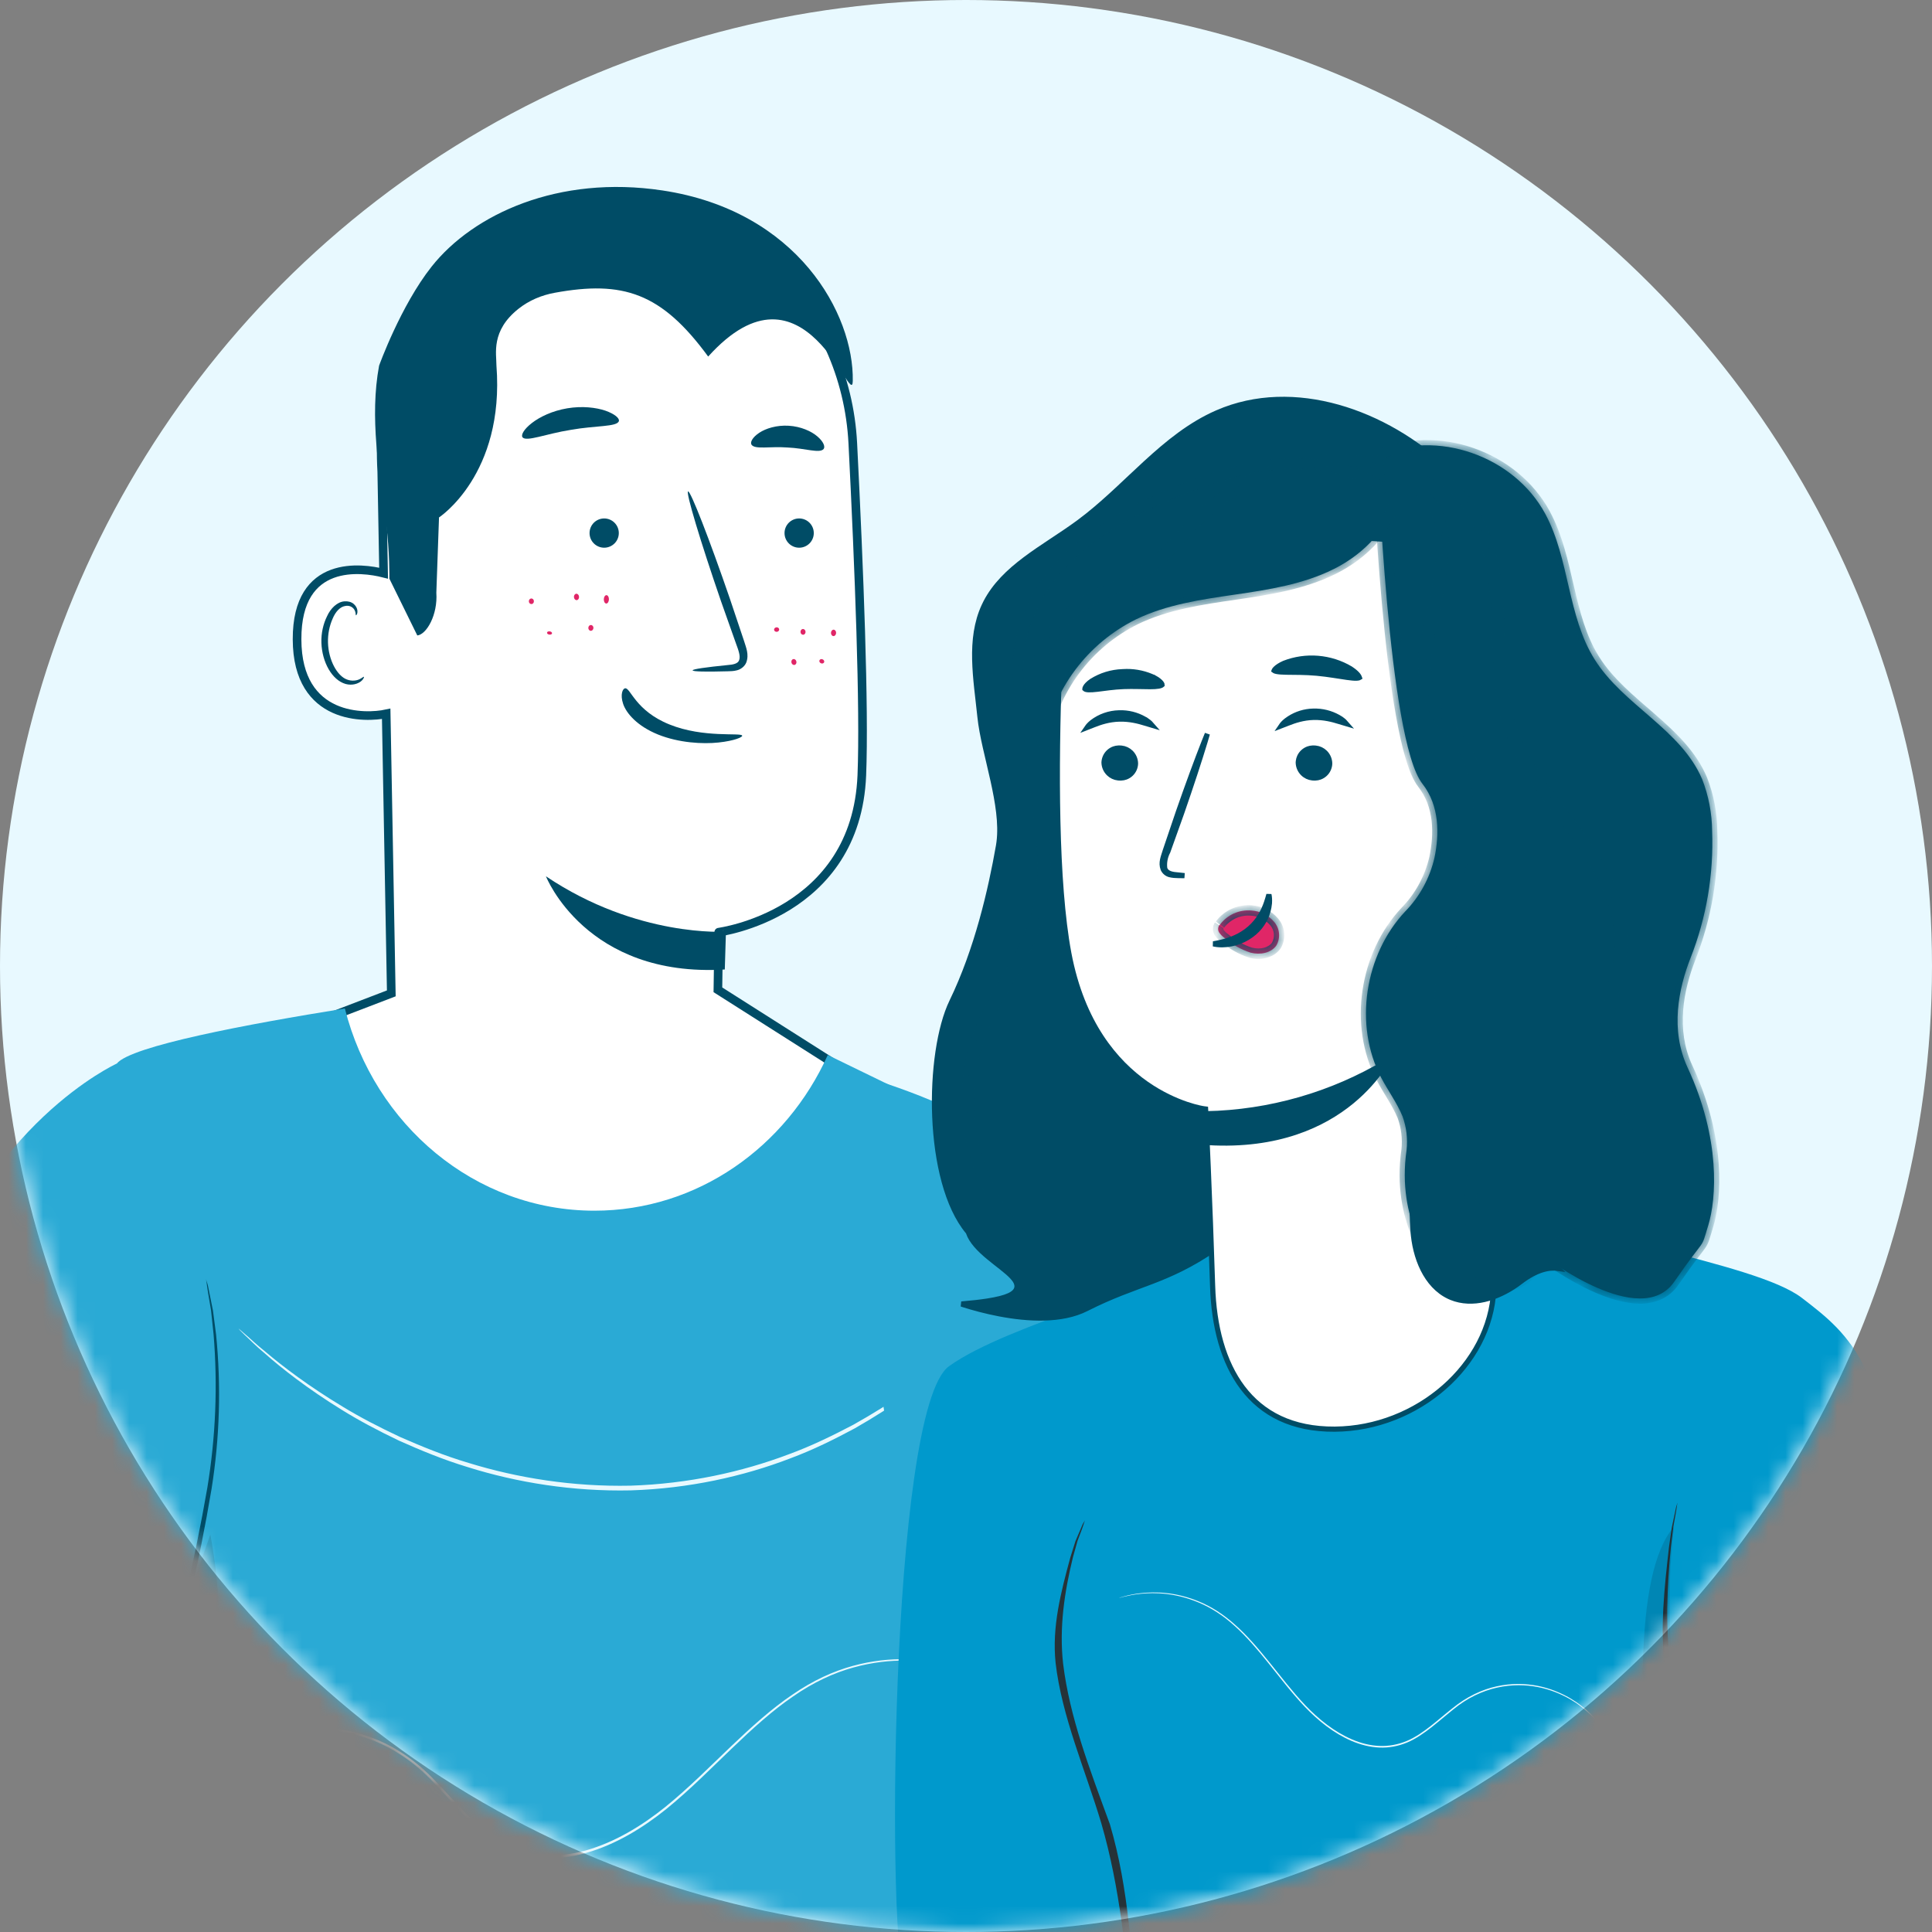 <svg width="112" height="112" viewBox="0 0 112 112" fill="none" xmlns="http://www.w3.org/2000/svg">
<rect x="0" y="0" width="112" height="112" fill="#808080" stroke="none"/>
<circle cx="56" cy="56" r="56" fill="#E8F9FF"/>
<mask id="mask0_5613_1155" style="mask-type:alpha" maskUnits="userSpaceOnUse" x="0" y="0" width="112" height="112">
<circle cx="56" cy="56" r="56" fill="#E8F9FF"/>
</mask>
<g mask="url(#mask0_5613_1155)">
<path d="M111.367 99.366C111.407 99.374 111.467 99.387 111.543 99.402C111.696 99.434 111.916 99.479 112.183 99.536C112.718 99.651 113.445 99.811 114.208 99.993C114.971 100.176 115.769 100.381 116.45 100.584C117.14 100.79 117.682 100.988 117.953 101.15C118.506 101.483 118.68 101.834 118.711 102.098C118.743 102.363 118.634 102.576 118.54 102.671C118.538 102.671 118.537 102.672 118.536 102.673C118.507 102.68 118.463 102.688 118.4 102.693C118.275 102.705 118.103 102.708 117.893 102.702C117.475 102.691 116.93 102.648 116.36 102.591C115.79 102.534 115.199 102.463 114.688 102.396L113.5 102.23H113.498C113.161 102.181 112.397 102.164 111.739 102.158C111.405 102.155 111.091 102.156 110.861 102.156C110.746 102.157 110.651 102.158 110.585 102.158H110.483L110.414 102.647V102.648H110.415C110.416 102.649 110.418 102.65 110.42 102.65C110.425 102.652 110.433 102.654 110.443 102.657C110.463 102.664 110.494 102.674 110.533 102.687C110.611 102.712 110.723 102.75 110.859 102.799C111.131 102.897 111.497 103.041 111.87 103.218C112.244 103.396 112.619 103.604 112.915 103.833C113.217 104.067 113.402 104.295 113.458 104.501C113.572 104.93 113.339 105.282 112.996 105.561C112.829 105.696 112.65 105.801 112.512 105.872C112.444 105.907 112.386 105.935 112.346 105.952C112.326 105.961 112.31 105.968 112.3 105.972C112.295 105.974 112.292 105.975 112.29 105.976L112.288 105.977L112.029 106.076L112.154 106.323C112.154 106.324 112.155 106.325 112.156 106.326C112.157 106.329 112.159 106.333 112.162 106.339C112.167 106.35 112.176 106.367 112.186 106.39C112.207 106.435 112.236 106.502 112.27 106.584C112.338 106.75 112.422 106.977 112.486 107.228C112.55 107.479 112.592 107.744 112.584 107.987C112.576 108.231 112.518 108.435 112.402 108.586L112.397 108.593L112.393 108.599C112.258 108.798 112.083 108.966 111.879 109.094C111.676 109.221 111.448 109.305 111.21 109.34L110.717 109.412L111.055 109.75C111.06 109.757 111.068 109.767 111.077 109.78C111.097 109.81 111.125 109.854 111.157 109.91C111.221 110.023 111.297 110.18 111.346 110.354C111.445 110.702 111.436 111.088 111.081 111.405C110.916 111.552 110.614 111.648 110.198 111.685C109.792 111.72 109.324 111.697 108.874 111.647C108.425 111.598 108.002 111.523 107.691 111.461C107.536 111.43 107.409 111.402 107.322 111.382C107.278 111.372 107.243 111.364 107.22 111.358C107.209 111.356 107.2 111.353 107.195 111.352C107.192 111.351 107.19 111.351 107.189 111.351L107.187 111.35L107.118 111.332L107.049 111.354H107.048C107.048 111.355 107.046 111.355 107.044 111.355C107.041 111.356 107.036 111.358 107.03 111.36C107.016 111.364 106.996 111.37 106.97 111.378C106.918 111.393 106.843 111.415 106.75 111.44C106.562 111.491 106.304 111.554 106.022 111.604C105.739 111.654 105.439 111.69 105.164 111.69C104.953 111.691 104.772 111.67 104.629 111.627L104.5 111.576C104.422 111.538 104.311 111.505 104.19 111.475C104.063 111.443 103.906 111.409 103.725 111.375C103.362 111.307 102.892 111.233 102.355 111.155C101.279 111 99.924 110.833 98.596 110.678C97.269 110.523 95.967 110.381 94.998 110.277C94.513 110.226 94.11 110.184 93.83 110.155C93.738 110.146 93.66 110.136 93.595 110.13L93.076 103.673L108.572 99.869L111.351 99.362C111.356 99.363 111.361 99.365 111.367 99.366Z" fill="white" stroke="#2D3940" stroke-width="0.5"/>
<path d="M108.625 104.875C108.763 104.829 108.694 104.266 108.71 103.595C108.725 102.925 108.833 102.369 108.71 102.315C108.587 102.261 108.233 102.801 108.21 103.58C108.187 104.359 108.502 104.929 108.625 104.875Z" fill="#BABABA"/>
<path d="M112.377 106.233C112.377 106.156 112.062 106.094 111.608 105.963C111.332 105.901 111.071 105.786 110.84 105.624C110.714 105.534 110.609 105.419 110.529 105.286C110.45 105.153 110.399 105.006 110.378 104.853C110.37 104.704 110.398 104.556 110.462 104.421C110.525 104.287 110.62 104.17 110.74 104.082C110.948 103.908 111.192 103.785 111.455 103.719C111.924 103.596 112.223 103.542 112.223 103.465C112.223 103.388 111.908 103.318 111.362 103.365C111.022 103.389 110.695 103.506 110.417 103.704C110.229 103.834 110.077 104.009 109.976 104.215C109.876 104.42 109.829 104.647 109.84 104.876C109.872 105.096 109.951 105.306 110.072 105.492C110.193 105.679 110.352 105.837 110.54 105.955C110.825 106.136 111.149 106.245 111.485 106.271C112.062 106.341 112.377 106.271 112.377 106.233Z" fill="#BABABA"/>
<path d="M112.377 106.232C111.98 106.037 111.542 105.942 111.101 105.955C110.308 105.879 109.515 106.09 108.863 106.548C108.599 106.751 108.388 107.016 108.248 107.319C108.08 107.63 108.023 107.989 108.087 108.337C108.178 108.656 108.384 108.931 108.663 109.108C109.083 109.376 109.555 109.552 110.047 109.625C110.862 109.764 111.37 109.625 111.362 109.563C111.354 109.502 110.862 109.486 110.124 109.27C109.704 109.156 109.306 108.971 108.948 108.723C108.768 108.603 108.637 108.422 108.579 108.214C108.555 107.974 108.603 107.732 108.717 107.52C108.821 107.289 108.973 107.084 109.163 106.918C109.729 106.513 110.405 106.29 111.101 106.278C111.869 106.271 112.377 106.286 112.377 106.232Z" fill="#BABABA"/>
<path d="M109.54 111.938C109.54 111.877 109.171 111.838 108.625 111.53L108.164 111.291C108.002 111.228 107.849 111.142 107.711 111.036C107.526 110.867 107.641 110.628 108.095 110.396C108.809 110.059 109.568 109.828 110.348 109.71C110.955 109.633 111.347 109.656 111.362 109.579C111.378 109.502 110.986 109.355 110.325 109.348C109.462 109.36 108.614 109.566 107.841 109.949C107.727 110.011 107.616 110.081 107.511 110.157C107.384 110.249 107.281 110.371 107.211 110.512C107.137 110.659 107.114 110.827 107.148 110.988C107.181 111.149 107.269 111.294 107.395 111.399C107.579 111.524 107.782 111.621 107.995 111.684L108.479 111.869C109.094 112.108 109.563 112.023 109.54 111.938Z" fill="#BABABA"/>
<path d="M108.387 105.839C108.387 105.986 108.841 106.078 109.379 106.179C109.917 106.279 110.371 106.356 110.433 106.179C110.494 106.001 110.079 105.747 109.479 105.631C108.88 105.515 108.38 105.701 108.387 105.839Z" fill="#BABABA"/>
<path d="M105.343 110.412C105.489 110.412 104.92 108.515 105.773 106.433C105.947 106.01 106.166 105.607 106.427 105.231L106.496 105.138V105.03C106.362 104.429 106.391 103.804 106.581 103.218C106.719 102.778 106.873 102.539 106.819 102.501C106.765 102.462 106.542 102.655 106.304 103.102C105.992 103.732 105.892 104.446 106.019 105.138L106.065 104.938C105.753 105.333 105.495 105.769 105.297 106.233C104.91 107.182 104.783 108.217 104.928 109.232C105.043 110.004 105.281 110.435 105.343 110.412Z" fill="#BABABA"/>
<path d="M99.176 107.774C99.176 107.836 99.592 107.905 100.26 107.774C101.137 107.605 101.959 107.226 102.659 106.672C103.362 106.123 103.921 105.411 104.289 104.597C104.558 103.965 104.597 103.541 104.535 103.526C104.474 103.51 103.889 105.068 102.344 106.263C100.799 107.458 99.153 107.612 99.176 107.774Z" fill="#BABABA"/>
<path d="M96.025 106.687C96.259 106.704 96.494 106.672 96.716 106.595C97.338 106.438 97.946 106.226 98.531 105.963C100.503 105.089 102.229 103.738 103.551 102.03L103.336 102.13H104.013C106.318 102.166 108.602 101.69 110.702 100.735C111.354 100.435 111.893 99.932 112.239 99.3C112.47 98.838 112.431 98.529 112.401 98.529C112.303 98.754 112.193 98.973 112.07 99.185C111.68 99.724 111.148 100.144 110.532 100.395C108.457 101.214 106.243 101.622 104.013 101.598H103.359H103.221L103.136 101.706C101.854 103.352 100.227 104.695 98.37 105.639C96.963 106.364 96.001 106.61 96.025 106.687Z" fill="#BABABA"/>
<path d="M6.77 61.656C6.77 61.656 -0.918 65.157 -4.178 75.744C-7.438 86.331 -15.664 126.597 -13.519 139.559C-13.519 139.559 -8.157 160.215 -7.365 160.901L3.656 156.662L9.546 83.385L6.77 61.656Z" fill="#2AAAD5"/>
<path d="M11.783 73.847C11.783 73.847 11.783 73.908 11.837 74.047C11.891 74.186 11.914 74.394 11.968 74.641L12.16 75.62C12.206 76.013 12.267 76.461 12.329 76.962C12.608 79.834 12.525 82.731 12.083 85.582C11.396 89.8 10.444 93.97 9.231 98.066C7.781 103.075 6.682 108.179 5.94 113.341C5.171 118.839 4.764 124.137 4.541 128.925C4.318 133.713 4.241 138.039 4.164 141.702C4.087 145.364 4.079 148.264 4.049 150.33C4.049 151.325 4.01 152.111 4.002 152.643C4.002 152.898 4.002 153.098 4.002 153.253C4.012 153.322 4.012 153.392 4.002 153.461C4.002 153.461 4.002 153.391 4.002 153.253C4.002 153.114 4.002 152.898 4.002 152.643C4.002 152.081 4.002 151.294 4.002 150.33V141.702C4.002 138.062 4.072 133.721 4.279 128.902C4.487 124.083 4.871 118.801 5.655 113.287C6.397 108.108 7.507 102.987 8.977 97.966C10.184 93.88 11.145 89.724 11.852 85.521C12.308 82.681 12.421 79.797 12.191 76.931C12.134 76.417 12.088 75.97 12.052 75.589C11.991 75.204 11.937 74.88 11.891 74.61C11.845 74.34 11.829 74.163 11.806 74.009C11.792 73.956 11.784 73.901 11.783 73.847V73.847Z" fill="#263238"/>
<path d="M47.657 98.776C47.655 98.898 47.631 99.018 47.588 99.131L47.303 100.133C47.057 101.005 46.642 102.246 46.089 103.765C45.535 105.284 44.797 107.065 43.905 109.016C43.013 110.967 41.914 113.049 40.668 115.185C39.423 117.321 38.1 119.272 36.824 121.007C35.548 122.742 34.364 124.245 33.303 125.463C32.242 126.682 31.358 127.653 30.72 128.286L29.951 129.057C29.868 129.147 29.776 129.227 29.674 129.296C29.674 129.296 29.743 129.188 29.897 129.003L30.589 128.232C31.196 127.568 32.05 126.581 33.072 125.34C34.095 124.099 35.279 122.58 36.524 120.852C37.77 119.125 39.046 117.159 40.299 115.038C41.553 112.918 42.606 110.836 43.544 108.916C44.482 106.996 45.205 105.223 45.789 103.719C46.373 102.215 46.819 100.989 47.103 100.133C47.242 99.74 47.357 99.416 47.457 99.154C47.502 99.018 47.57 98.89 47.657 98.776V98.776Z" fill="#263238"/>
<g opacity="0.3">
<path opacity="0.3" d="M12.168 88.212C5.133 107.89 3.249 129.079 4.218 149.898C6.824 147.369 7.693 143.498 7.662 139.874C7.632 136.25 6.847 132.634 6.694 128.994C6.125 115.2 14.759 101.783 12.168 88.212Z" fill="black"/>
</g>
<g opacity="0.3">
<path opacity="0.3" d="M46.573 102.076C46.796 101.444 45.035 112.201 42.591 116.234C40.13 120.289 36.724 123.684 32.665 126.126C32.665 126.126 41.891 115.486 46.573 102.076Z" fill="black"/>
</g>
<path d="M58.851 83.023C58.816 83.161 58.798 83.304 58.797 83.447C58.797 83.763 58.797 84.164 58.736 84.65C58.736 85.698 58.667 87.217 58.636 89.091C58.575 92.838 58.528 98.02 58.498 103.742C58.467 109.463 58.498 114.645 58.498 118.392C58.498 120.227 58.498 121.731 58.544 122.834C58.544 123.319 58.544 123.72 58.544 124.044C58.523 124.182 58.523 124.323 58.544 124.461C58.56 124.322 58.56 124.182 58.544 124.044C58.544 123.72 58.544 123.319 58.59 122.834C58.59 121.731 58.636 120.227 58.667 118.392C58.667 114.598 58.744 109.44 58.79 103.742C58.836 98.043 58.79 92.892 58.79 89.091C58.79 87.264 58.79 85.76 58.79 84.657C58.79 84.164 58.79 83.771 58.79 83.447C58.83 83.309 58.851 83.166 58.851 83.023V83.023Z" fill="#263238"/>
<path d="M49.961 44.944C50.118 41.044 49.807 32.994 49.438 25.706C49.043 17.871 42.807 11.655 35.105 11.428L34.34 11.404C26.072 11.651 21.662 18.935 22.131 27.341L22.238 33.228C21.02 32.919 17.206 32.36 17.221 37.062C17.232 41.807 21.247 41.627 22.388 41.381L22.684 57.587L17.524 59.563L20.802 67.59L24.271 71.916L33.587 75.273L42.162 73.422L48.872 61.99L41.617 57.38L41.666 54.039C41.663 54.035 49.634 53.018 49.961 44.944Z" fill="white" stroke="#004C66" stroke-width="0.5" stroke-miterlimit="10"/>
<path d="M42.084 54.008C42.084 54.008 36.958 54.368 31.649 50.8C31.649 50.8 33.962 56.691 42.017 56.202L42.084 54.008Z" fill="#004C66"/>
<path d="M40.153 38.861C40.149 38.79 40.922 38.68 42.174 38.555C42.49 38.532 42.79 38.477 42.852 38.261C42.934 38.034 42.809 37.689 42.669 37.313C42.396 36.538 42.107 35.723 41.803 34.869C40.605 31.391 39.747 28.535 39.888 28.488C40.028 28.441 41.113 31.222 42.31 34.701C42.599 35.559 42.872 36.377 43.133 37.157C43.242 37.521 43.438 37.936 43.262 38.406C43.168 38.641 42.934 38.806 42.728 38.857C42.525 38.911 42.345 38.911 42.189 38.915C40.933 38.951 40.153 38.935 40.153 38.861Z" fill="#004C66"/>
<path d="M35.877 24.411C35.772 24.755 34.532 24.661 33.088 24.92C31.641 25.147 30.494 25.637 30.287 25.343C30.194 25.202 30.381 24.873 30.837 24.52C31.29 24.168 32.019 23.815 32.885 23.67C33.751 23.525 34.555 23.623 35.097 23.807C35.639 23.999 35.924 24.25 35.877 24.411Z" fill="#004C66"/>
<path d="M47.747 26.028C47.521 26.302 46.678 25.985 45.652 25.942C44.63 25.864 43.753 26.075 43.562 25.773C43.48 25.629 43.624 25.35 44.01 25.092C44.392 24.837 45.024 24.637 45.726 24.681C46.429 24.724 47.033 24.998 47.38 25.296C47.739 25.601 47.849 25.895 47.747 26.028Z" fill="#004C66"/>
<path d="M21.093 39.237C21.07 39.217 20.996 39.303 20.836 39.378C20.68 39.452 20.407 39.503 20.118 39.394C19.537 39.182 19.042 38.254 19.014 37.255C18.999 36.749 19.104 36.272 19.28 35.872C19.447 35.465 19.709 35.183 20.001 35.132C20.294 35.065 20.501 35.237 20.567 35.394C20.641 35.547 20.606 35.661 20.637 35.668C20.653 35.68 20.754 35.574 20.711 35.347C20.688 35.237 20.622 35.108 20.493 35.002C20.36 34.893 20.165 34.842 19.962 34.861C19.537 34.893 19.155 35.285 18.96 35.723C18.741 36.162 18.613 36.703 18.632 37.267C18.671 38.383 19.241 39.425 20.04 39.652C20.427 39.754 20.75 39.633 20.918 39.503C21.086 39.37 21.113 39.245 21.093 39.237Z" fill="#004C66"/>
<path d="M22.383 30.358C21.973 27.313 21.423 24.181 21.976 21.199C21.976 21.199 23.223 17.724 25.027 15.448C27.436 12.415 32.365 10.13 38.405 11.041C46.238 12.22 49.51 18.214 49.436 22.087C49.402 23.858 46.664 14.445 41.054 20.67C38.339 16.96 36.105 16.252 32.16 16.972C31.397 17.111 30.669 17.414 30.053 17.904C28.447 19.181 28.783 20.507 28.779 21.187C29.267 27.508 25.45 29.996 25.45 29.996L25.295 34.358C25.384 35.648 24.726 36.782 24.191 36.838L22.573 33.547C22.573 33.547 22.592 31.93 22.383 30.358Z" fill="#004C66"/>
<path d="M30.814 35.018C30.732 35.022 30.662 34.956 30.658 34.866C30.654 34.776 30.713 34.702 30.794 34.694C30.876 34.69 30.947 34.756 30.95 34.846C30.958 34.936 30.896 35.014 30.814 35.018Z" fill="#E02667"/>
<path d="M33.431 34.791C33.35 34.795 33.279 34.717 33.272 34.615C33.264 34.513 33.326 34.427 33.408 34.419C33.49 34.415 33.56 34.493 33.568 34.595C33.576 34.697 33.513 34.787 33.431 34.791Z" fill="#E02667"/>
<path d="M35.148 34.988C35.066 34.988 35 34.878 35.004 34.745C35.004 34.612 35.074 34.502 35.156 34.502C35.237 34.502 35.304 34.612 35.3 34.745C35.296 34.878 35.23 34.988 35.148 34.988Z" fill="#E02667"/>
<path d="M31.843 36.789C31.761 36.777 31.703 36.726 31.711 36.675C31.718 36.624 31.789 36.589 31.87 36.601C31.952 36.613 32.011 36.664 32.003 36.714C31.995 36.769 31.921 36.8 31.843 36.789Z" fill="#E02667"/>
<path d="M34.246 36.569C34.164 36.565 34.102 36.487 34.106 36.393C34.11 36.299 34.18 36.229 34.262 36.233C34.344 36.236 34.406 36.315 34.402 36.409C34.394 36.503 34.328 36.573 34.246 36.569Z" fill="#E02667"/>
<path d="M46.562 36.797C46.48 36.801 46.41 36.73 46.406 36.64C46.402 36.546 46.46 36.468 46.542 36.464C46.624 36.46 46.694 36.531 46.698 36.621C46.706 36.711 46.644 36.793 46.562 36.797Z" fill="#E02667"/>
<path d="M48.314 36.875C48.232 36.871 48.17 36.785 48.173 36.683C48.177 36.581 48.248 36.499 48.329 36.503C48.411 36.507 48.474 36.593 48.47 36.695C48.466 36.801 48.396 36.879 48.314 36.875Z" fill="#E02667"/>
<path d="M45.029 36.628C44.948 36.632 44.877 36.577 44.874 36.506C44.87 36.436 44.932 36.373 45.014 36.365C45.096 36.361 45.166 36.416 45.17 36.487C45.174 36.561 45.111 36.624 45.029 36.628Z" fill="#E02667"/>
<path d="M46.07 38.543C45.992 38.567 45.907 38.512 45.883 38.418C45.856 38.328 45.899 38.234 45.977 38.211C46.055 38.187 46.14 38.242 46.164 38.336C46.191 38.426 46.148 38.52 46.07 38.543Z" fill="#E02667"/>
<path d="M47.591 38.45C47.517 38.418 47.478 38.34 47.506 38.277C47.533 38.215 47.615 38.187 47.689 38.223C47.763 38.254 47.802 38.332 47.775 38.395C47.747 38.457 47.665 38.485 47.591 38.45Z" fill="#E02667"/>
<path d="M36.243 39.902C36.551 39.863 36.832 41.203 38.81 41.998C40.784 42.797 42.968 42.456 43.023 42.644C43.07 42.726 42.582 42.946 41.65 43.044C40.737 43.142 39.356 43.067 38.147 42.581C36.941 42.092 36.313 41.355 36.126 40.811C35.939 40.259 36.099 39.91 36.243 39.902Z" fill="#004C66"/>
<circle cx="35.025" cy="30.903" r="0.848" fill="#004C66"/>
<circle cx="46.328" cy="30.903" r="0.848" fill="#004C66"/>
<path d="M19.992 58.464C21.703 65.214 27.532 70.185 34.461 70.185C40.429 70.184 45.58 66.496 47.987 61.16L57.983 66.02L58.852 145.55L58.329 155.227L3.98 153.469C3.98 153.469 3.212 138.834 3.98 134.361C4.588 130.791 5.38 63.422 6.771 61.656C7.571 60.642 14.359 59.367 19.992 58.464Z" fill="#2AAAD5"/>
<path d="M57.898 75.838C57.902 75.842 57.874 75.879 57.823 75.945C57.757 76.024 57.678 76.119 57.578 76.238C57.354 76.486 57.051 76.886 56.604 77.331C55.743 78.263 54.407 79.52 52.609 80.84C51.714 81.504 50.684 82.155 49.554 82.802C48.408 83.417 47.168 84.04 45.804 84.547C43.091 85.59 39.94 86.291 36.575 86.398C33.204 86.472 29.967 85.945 27.115 85.05C25.686 84.617 24.357 84.064 23.131 83.516C21.912 82.934 20.796 82.341 19.808 81.726C17.831 80.506 16.323 79.323 15.335 78.444C14.825 78.024 14.467 77.644 14.208 77.409C14.091 77.294 13.998 77.203 13.923 77.129C13.861 77.063 13.83 77.03 13.83 77.026C13.833 77.022 13.867 77.05 13.936 77.108C14.015 77.178 14.115 77.261 14.236 77.368C14.505 77.591 14.87 77.954 15.386 78.362C16.392 79.215 17.904 80.366 19.884 81.557C20.872 82.159 21.984 82.737 23.2 83.306C24.422 83.842 25.741 84.386 27.163 84.806C29.998 85.681 33.211 86.196 36.554 86.126C39.895 86.019 43.022 85.33 45.721 84.308C47.078 83.813 48.315 83.198 49.458 82.6C50.584 81.97 51.614 81.331 52.513 80.679C54.313 79.384 55.657 78.156 56.538 77.253C56.993 76.82 57.309 76.436 57.544 76.201C57.651 76.09 57.736 75.999 57.805 75.929C57.861 75.863 57.895 75.834 57.898 75.838Z" fill="#E8F9FF"/>
<path d="M56.775 97.199C56.775 97.199 56.731 97.187 56.65 97.154C56.561 97.121 56.443 97.071 56.283 97.005C55.961 96.882 55.482 96.708 54.851 96.56C53.599 96.259 51.702 96.044 49.455 96.671C48.338 96.98 47.151 97.525 45.98 98.341C44.802 99.141 43.641 100.192 42.447 101.339C41.252 102.481 40.027 103.73 38.646 104.856C37.264 105.969 35.703 106.926 33.979 107.416C33.117 107.656 32.238 107.763 31.38 107.685C30.518 107.61 29.683 107.334 28.929 106.897C28.176 106.456 27.518 105.846 26.907 105.223C26.296 104.596 25.729 103.945 25.152 103.347C24.015 102.122 22.719 101.293 21.429 100.823C20.14 100.349 18.87 100.209 17.727 100.283C16.579 100.353 15.561 100.638 14.696 100.988C14.482 101.087 14.275 101.178 14.078 101.269C13.881 101.363 13.702 101.479 13.525 101.578C13.165 101.768 12.867 102.007 12.588 102.201C12.446 102.295 12.324 102.403 12.208 102.506C12.093 102.605 11.984 102.699 11.883 102.786C11.675 102.951 11.526 103.128 11.397 103.264C11.272 103.396 11.173 103.495 11.105 103.569C11.037 103.635 11.004 103.668 11.004 103.668C11.004 103.668 11.034 103.627 11.099 103.557C11.166 103.483 11.261 103.376 11.384 103.24C11.509 103.104 11.659 102.922 11.866 102.749C11.964 102.658 12.073 102.563 12.188 102.46C12.303 102.357 12.425 102.246 12.565 102.151C12.843 101.953 13.142 101.706 13.501 101.512C13.678 101.413 13.858 101.289 14.058 101.194C14.258 101.1 14.465 101.005 14.679 100.906C15.544 100.547 16.573 100.254 17.727 100.176C18.877 100.098 20.16 100.23 21.463 100.704C22.766 101.17 24.083 102.015 25.234 103.244C25.817 103.842 26.384 104.493 26.991 105.116C27.599 105.734 28.247 106.336 28.991 106.765C29.73 107.194 30.548 107.462 31.397 107.536C32.242 107.614 33.111 107.511 33.959 107.272C35.663 106.79 37.214 105.841 38.588 104.736C39.959 103.619 41.188 102.374 42.386 101.232C43.584 100.089 44.751 99.038 45.939 98.238C47.12 97.422 48.318 96.877 49.445 96.572C51.708 95.954 53.616 96.189 54.868 96.506C55.499 96.663 55.978 96.849 56.3 96.98C56.456 97.05 56.575 97.104 56.663 97.141C56.734 97.178 56.775 97.199 56.775 97.199Z" fill="#E8F9FF"/>
<path d="M11.946 74.143C11.946 74.143 11.946 74.207 12.003 74.35C12.06 74.494 12.085 74.71 12.142 74.966L12.347 75.981C12.396 76.388 12.462 76.852 12.527 77.371C12.825 80.349 12.737 83.351 12.265 86.307C11.534 90.678 10.519 95 9.226 99.246C7.682 104.438 6.511 109.728 5.72 115.079C4.901 120.777 4.467 126.268 4.23 131.231C3.992 136.195 3.91 140.678 3.828 144.475C3.746 148.271 3.738 151.276 3.705 153.418C3.705 154.449 3.664 155.264 3.656 155.816C3.656 156.079 3.656 156.287 3.656 156.447C3.667 156.519 3.667 156.591 3.656 156.663C3.656 156.663 3.656 156.591 3.656 156.447C3.656 156.303 3.656 156.079 3.656 155.816C3.656 155.232 3.656 154.417 3.656 153.418V144.475C3.656 140.702 3.73 136.203 3.951 131.207C4.172 126.212 4.582 120.738 5.417 115.023C6.208 109.654 7.39 104.347 8.956 99.142C10.243 94.907 11.266 90.599 12.02 86.243C12.505 83.3 12.626 80.311 12.38 77.34C12.32 76.807 12.271 76.343 12.232 75.949C12.167 75.549 12.11 75.213 12.06 74.934C12.011 74.654 11.995 74.47 11.97 74.31C11.956 74.256 11.947 74.199 11.946 74.143Z" fill="#004C66"/>
<g opacity="0.5">
<path opacity="0.3" d="M12.192 88.964C4.857 109.423 2.893 131.454 3.903 153.099C6.621 150.47 7.527 146.445 7.494 142.677C7.462 138.909 6.645 135.149 6.484 131.365C5.891 117.023 14.894 103.074 12.192 88.964Z" fill="#001F29"/>
</g>
<path d="M100.726 98.01L112.351 98.233L112.543 98.237L112.589 98.424L112.346 98.483L112.589 98.425V98.426L112.59 98.428C112.591 98.43 112.591 98.432 112.591 98.435C112.592 98.44 112.594 98.446 112.595 98.454C112.598 98.47 112.602 98.492 112.606 98.519C112.613 98.572 112.619 98.648 112.618 98.739C112.616 98.922 112.584 99.172 112.468 99.448C112.232 100.01 111.666 100.631 110.424 101.034C109.208 101.429 107.524 101.649 106.161 101.771C105.476 101.832 104.866 101.868 104.427 101.89C104.402 101.891 104.376 101.891 104.352 101.893C104.353 101.921 104.355 101.949 104.352 101.979C104.338 102.109 104.281 102.247 104.191 102.392C104.1 102.538 103.966 102.707 103.781 102.903C103.411 103.296 102.816 103.817 101.894 104.513L101.887 104.518C99.432 106.242 96.481 107.114 93.485 106.999L93.288 106.991L93.249 106.799L92.38 102.48L92.343 102.296L92.511 102.209L100.607 98.037L100.663 98.009L100.726 98.01Z" fill="white" stroke="#2D3940" stroke-width="0.5"/>
<path d="M63.295 71.534C64.633 74.842 70.73 104.821 70.73 104.821L92.957 99.015C92.957 99.015 98.439 114.175 99.177 113.905C99.915 113.635 70.353 126.111 64.518 125.687C58.851 125.278 56.899 116.843 56.899 116.843L48.049 61.88C48.049 61.88 60.428 64.478 63.295 71.534Z" fill="#2AAAD5"/>
<path d="M53.842 86.012C53.855 86.01 53.859 86.123 53.867 86.335C53.867 86.58 53.871 86.888 53.879 87.263C53.877 88.068 53.888 89.235 53.908 90.671C53.957 93.547 54.112 97.519 54.517 101.886C54.927 106.252 55.504 110.191 55.992 113.024C56.236 114.444 56.438 115.588 56.591 116.375C56.654 116.742 56.707 117.048 56.75 117.287C56.783 117.495 56.8 117.606 56.787 117.608C56.775 117.609 56.746 117.501 56.689 117.296C56.634 117.06 56.562 116.757 56.474 116.393C56.291 115.611 56.051 114.467 55.782 113.05C55.245 110.218 54.631 106.286 54.218 101.907C53.812 97.528 53.687 93.545 53.694 90.666C53.698 89.227 53.719 88.061 53.758 87.257C53.776 86.883 53.791 86.573 53.804 86.332C53.815 86.123 53.83 86.014 53.842 86.012Z" fill="#003D52"/>
<path d="M84.212 66.341C85.624 67.33 84.212 66.835 87.508 69.309C90.804 71.782 101.69 73.112 104.461 75.244L104.484 75.262C107.245 77.387 109.642 79.231 110.112 90.084C110.474 98.455 110.832 99.801 110.977 99.977H111.046C111.046 99.977 111.021 100.029 110.977 99.977H97.868L74.793 112.5C74.793 112.5 53.615 116.482 52.5 115C51.385 113.518 51.546 81.699 55.015 79.201C58.485 76.704 67.866 74.499 70.046 72.5C71.173 71.532 74.793 66.835 74.793 66.835C76.275 66.83 82.799 65.352 84.212 66.341Z" fill="#0099CC"/>
<path d="M64.868 92.635C64.868 92.635 64.897 92.631 64.951 92.617C65.009 92.603 65.088 92.582 65.193 92.554C65.406 92.504 65.721 92.435 66.13 92.394C66.942 92.309 68.152 92.332 69.513 92.911C70.189 93.197 70.891 93.636 71.559 94.245C72.233 94.844 72.876 95.598 73.532 96.415C74.189 97.23 74.855 98.114 75.631 98.933C76.407 99.745 77.309 100.474 78.352 100.924C78.874 101.145 79.418 101.285 79.964 101.307C80.512 101.332 81.059 101.228 81.569 101.017C82.079 100.803 82.543 100.475 82.979 100.136C83.414 99.794 83.825 99.433 84.237 99.106C85.052 98.433 85.936 98.022 86.785 97.834C87.635 97.644 88.444 97.661 89.157 97.802C89.872 97.941 90.488 98.204 91.003 98.495C91.129 98.575 91.252 98.649 91.368 98.722C91.484 98.798 91.588 98.885 91.691 98.962C91.901 99.11 92.069 99.285 92.228 99.429C92.31 99.5 92.377 99.578 92.442 99.652C92.506 99.723 92.566 99.792 92.623 99.854C92.74 99.975 92.819 100.098 92.889 100.194C92.957 100.287 93.01 100.357 93.047 100.41C93.084 100.456 93.103 100.48 93.103 100.48C93.103 100.48 93.087 100.452 93.052 100.402C93.016 100.35 92.965 100.275 92.899 100.18C92.832 100.084 92.753 99.958 92.637 99.833C92.582 99.768 92.522 99.699 92.458 99.625C92.394 99.551 92.326 99.471 92.247 99.4C92.088 99.253 91.921 99.073 91.711 98.922C91.608 98.846 91.505 98.753 91.387 98.677C91.269 98.601 91.147 98.525 91.021 98.445C90.506 98.149 89.884 97.88 89.165 97.735C88.449 97.591 87.632 97.567 86.773 97.756C85.916 97.94 85.018 98.361 84.194 99.035C83.778 99.361 83.368 99.722 82.934 100.062C82.501 100.399 82.044 100.722 81.542 100.929C81.041 101.136 80.505 101.237 79.966 101.213C79.428 101.192 78.89 101.055 78.377 100.835C77.346 100.392 76.449 99.669 75.677 98.863C74.907 98.05 74.238 97.168 73.579 96.353C72.921 95.538 72.274 94.783 71.593 94.184C70.918 93.574 70.21 93.134 69.527 92.85C68.156 92.275 66.937 92.264 66.124 92.359C65.714 92.405 65.398 92.481 65.185 92.537C65.081 92.568 65.002 92.592 64.943 92.608C64.895 92.625 64.868 92.635 64.868 92.635Z" fill="#E8F9FF"/>
<path d="M84.224 27.591C80.783 24.116 75.473 22.062 70.986 23.754L70.553 23.931C69.004 24.608 67.7 25.675 66.431 26.837C65.327 27.849 64.243 28.938 63.06 29.882L62.547 30.277C62.041 30.651 61.506 31.003 60.975 31.355C60.444 31.707 59.916 32.059 59.419 32.434C58.486 33.136 57.67 33.915 57.15 34.916L57.051 35.119C56.601 36.088 56.481 37.143 56.505 38.236C56.529 39.333 56.695 40.449 56.809 41.553C56.92 42.636 57.279 43.935 57.571 45.261C57.842 46.491 58.053 47.743 57.917 48.815L57.886 49.027C57.438 51.584 56.644 55.047 55.181 58.065C54.469 59.534 54.083 62.131 54.19 64.744C54.298 67.361 54.898 69.944 56.115 71.404L56.134 71.426L56.142 71.452C56.312 71.96 56.778 72.432 57.305 72.871C57.566 73.089 57.833 73.291 58.078 73.486C58.319 73.678 58.542 73.864 58.7 74.04C58.852 74.209 58.978 74.405 58.955 74.613C58.93 74.835 58.749 74.993 58.485 75.111C58.215 75.233 57.812 75.335 57.25 75.423C56.84 75.487 56.339 75.544 55.736 75.595C55.785 75.61 55.834 75.629 55.887 75.645C56.406 75.808 57.129 76.01 57.943 76.165C59.581 76.477 61.549 76.592 62.978 75.866C64.464 75.112 65.616 74.734 66.748 74.3C67.879 73.866 69.005 73.371 70.462 72.376L70.5 72.35H71.817L77.91 69.894L84.224 27.591Z" fill="#004C66" stroke="#004C66" stroke-width="0.3"/>
<path d="M70.684 30.6C69.526 30.51 68.36 30.656 67.26 31.028C66.159 31.4 65.144 31.991 64.278 32.765C63.412 33.539 62.711 34.481 62.218 35.533C61.787 36.453 61.523 37.443 61.437 38.454L61.411 38.888C61.213 44.415 61.194 51.169 61.959 55.257C62.729 59.345 64.689 61.596 66.447 62.827C67.328 63.443 68.161 63.805 68.772 64.013C69.078 64.117 69.328 64.183 69.501 64.222C69.587 64.242 69.655 64.255 69.7 64.263C69.722 64.267 69.739 64.269 69.75 64.271C69.755 64.272 69.76 64.273 69.762 64.273L69.765 64.274L69.888 64.29L69.895 64.415V64.43C69.896 64.44 69.896 64.456 69.897 64.475C69.899 64.514 69.902 64.572 69.906 64.648C69.913 64.799 69.923 65.022 69.936 65.303C69.962 65.867 69.998 66.671 70.039 67.628C70.079 68.586 70.124 69.698 70.169 70.879L70.296 74.544C70.366 76.878 70.912 78.965 72.047 80.46C73.176 81.948 74.902 82.867 77.378 82.85L77.837 82.835C82.563 82.572 86.662 78.764 86.599 74.352L85.843 34.193V34.191L85.823 31.651L70.685 30.6H70.684Z" fill="white" stroke="#004C66" stroke-width="0.3"/>
<path d="M64.922 43.365H64.829C64.743 43.369 64.657 43.386 64.575 43.415C64.466 43.455 64.366 43.516 64.281 43.594C64.196 43.673 64.127 43.768 64.079 43.873C64.032 43.978 64.005 44.09 64.001 44.205C64.006 44.442 64.105 44.668 64.273 44.835C64.422 44.982 64.615 45.073 64.82 45.095L64.909 45.1H65.003C65.09 45.096 65.175 45.08 65.257 45.05C65.366 45.011 65.466 44.95 65.551 44.871C65.636 44.793 65.704 44.697 65.752 44.591C65.799 44.487 65.824 44.376 65.827 44.262C65.823 44.024 65.727 43.797 65.558 43.629C65.41 43.483 65.216 43.391 65.011 43.37L64.922 43.365Z" fill="#004C66" stroke="#004C66" stroke-width="0.3"/>
<path d="M64.868 41.324C64.305 41.338 63.761 41.528 63.314 41.87V41.87C63.17 41.985 63.076 42.093 63.019 42.176C63.122 42.137 63.248 42.083 63.42 42.014C63.783 41.87 64.286 41.702 64.89 41.686C65.493 41.67 66.011 41.806 66.388 41.924C66.563 41.979 66.696 42.025 66.802 42.055C66.736 41.977 66.633 41.877 66.483 41.772L66.482 41.773C66.064 41.498 65.58 41.344 65.082 41.324H64.868Z" fill="#004C66" stroke="#004C66" stroke-width="0.3"/>
<path d="M76.179 43.365H76.086C76 43.369 75.915 43.386 75.833 43.415C75.725 43.455 75.624 43.516 75.54 43.594C75.454 43.673 75.386 43.768 75.338 43.873C75.302 43.953 75.279 44.036 75.268 44.122L75.261 44.208C75.267 44.444 75.364 44.669 75.532 44.835C75.68 44.982 75.873 45.073 76.079 45.095L76.166 45.1H76.26C76.347 45.096 76.432 45.08 76.514 45.05C76.623 45.011 76.723 44.95 76.808 44.871C76.893 44.793 76.962 44.697 77.009 44.591C77.056 44.487 77.081 44.376 77.084 44.262C77.08 44.024 76.984 43.797 76.815 43.629C76.667 43.483 76.474 43.391 76.268 43.37L76.179 43.365Z" fill="#004C66" stroke="#004C66" stroke-width="0.3"/>
<path d="M76.124 41.226H76.123C75.629 41.238 75.15 41.387 74.739 41.654L74.566 41.776C74.423 41.889 74.329 41.998 74.273 42.081C74.378 42.042 74.506 41.986 74.681 41.917C75.045 41.773 75.548 41.604 76.145 41.588C76.741 41.572 77.259 41.709 77.637 41.828C77.815 41.883 77.95 41.929 78.058 41.96C77.992 41.882 77.887 41.782 77.738 41.676C77.319 41.403 76.835 41.248 76.337 41.227L76.124 41.226Z" fill="#004C66" stroke="#004C66" stroke-width="0.3"/>
<path d="M69.806 43.001C69.4 44.032 68.87 45.469 68.313 47.068V47.069L67.549 49.326V49.327C67.44 49.69 67.288 50.006 67.427 50.379C67.463 50.458 67.515 50.529 67.582 50.585C67.649 50.642 67.728 50.683 67.813 50.705C67.888 50.723 67.966 50.736 68.043 50.744L68.275 50.756H68.281C68.415 50.759 68.544 50.759 68.666 50.762C68.545 50.749 68.417 50.734 68.283 50.721L68.282 50.722C68.128 50.711 67.968 50.691 67.835 50.644C67.702 50.595 67.568 50.507 67.522 50.342L67.519 50.33L67.517 50.317C67.481 49.99 67.545 49.66 67.7 49.369L68.501 47.128C69.056 45.529 69.532 44.074 69.853 43.014C69.904 42.846 69.949 42.687 69.992 42.54C69.934 42.683 69.871 42.836 69.806 43.001Z" fill="#004C66" stroke="#004C66" stroke-width="0.3"/>
<path d="M80.365 61.572C77.2 63.46 73.597 64.493 69.908 64.567L70.04 66.236C74.088 66.472 76.727 65.192 78.357 63.855C79.182 63.178 79.75 62.485 80.112 61.962C80.212 61.818 80.296 61.686 80.365 61.572Z" fill="#004C66" stroke="#004C66" stroke-width="0.3"/>
<mask id="path-56-inside-1_5613_1155" fill="white">
<path d="M70.723 53.6C70.932 53.32 71.21 53.098 71.528 52.955C71.847 52.812 72.197 52.753 72.546 52.783C72.799 52.799 73.046 52.866 73.273 52.98C73.501 53.093 73.702 53.252 73.867 53.445C74.025 53.631 74.123 53.862 74.145 54.105C74.168 54.349 74.115 54.593 73.995 54.806C73.691 55.249 73.056 55.368 72.503 55.228C71.957 55.052 71.453 54.769 71.018 54.396C70.886 54.307 70.772 54.195 70.68 54.065C70.639 54.002 70.617 53.928 70.617 53.852C70.617 53.776 70.639 53.703 70.68 53.639"/>
</mask>
<path d="M70.723 53.6C70.932 53.32 71.21 53.098 71.528 52.955C71.847 52.812 72.197 52.753 72.546 52.783C72.799 52.799 73.046 52.866 73.273 52.98C73.501 53.093 73.702 53.252 73.867 53.445C74.025 53.631 74.123 53.862 74.145 54.105C74.168 54.349 74.115 54.593 73.995 54.806C73.691 55.249 73.056 55.368 72.503 55.228C71.957 55.052 71.453 54.769 71.018 54.396C70.886 54.307 70.772 54.195 70.68 54.065C70.639 54.002 70.617 53.928 70.617 53.852C70.617 53.776 70.639 53.703 70.68 53.639" fill="#E02667"/>
<path d="M72.546 52.783L72.527 53.082L72.52 53.082L72.546 52.783ZM73.867 53.445L74.095 53.251L74.095 53.251L73.867 53.445ZM73.995 54.806L74.255 54.954L74.249 54.965L74.242 54.975L73.995 54.806ZM72.503 55.228L72.43 55.519L72.42 55.517L72.411 55.514L72.503 55.228ZM71.018 54.396L71.185 54.147L71.2 54.157L71.213 54.168L71.018 54.396ZM70.68 54.065L70.435 54.237L70.43 54.23L70.68 54.065ZM70.723 53.6L70.483 53.42C70.723 53.1 71.04 52.845 71.406 52.681L71.528 52.955L71.651 53.229C71.379 53.351 71.142 53.541 70.963 53.78L70.723 53.6ZM71.528 52.955L71.406 52.681C71.771 52.518 72.172 52.45 72.571 52.484L72.546 52.783L72.52 53.082C72.222 53.056 71.924 53.107 71.651 53.229L71.528 52.955ZM72.546 52.783L72.565 52.483C72.858 52.502 73.145 52.58 73.408 52.711L73.273 52.98L73.139 53.248C72.948 53.152 72.74 53.096 72.527 53.082L72.546 52.783ZM73.273 52.98L73.408 52.711C73.671 52.843 73.905 53.027 74.095 53.251L73.867 53.445L73.638 53.639C73.5 53.477 73.33 53.344 73.139 53.248L73.273 52.98ZM73.867 53.445L74.095 53.251C74.294 53.484 74.415 53.773 74.444 54.077L74.145 54.105L73.847 54.133C73.83 53.951 73.757 53.779 73.638 53.639L73.867 53.445ZM74.145 54.105L74.444 54.077C74.473 54.382 74.407 54.688 74.255 54.954L73.995 54.806L73.734 54.657C73.824 54.498 73.864 54.315 73.847 54.133L74.145 54.105ZM73.995 54.806L74.242 54.975C73.839 55.564 73.047 55.675 72.43 55.519L72.503 55.228L72.577 54.937C73.065 55.061 73.543 54.935 73.747 54.636L73.995 54.806ZM72.503 55.228L72.411 55.514C71.828 55.325 71.287 55.023 70.822 54.623L71.018 54.396L71.213 54.168C71.618 54.516 72.088 54.779 72.595 54.943L72.503 55.228ZM71.018 54.396L70.85 54.645C70.688 54.535 70.547 54.397 70.435 54.237L70.68 54.065L70.926 53.892C70.996 53.992 71.084 54.079 71.185 54.147L71.018 54.396ZM70.68 54.065L70.43 54.23C70.356 54.118 70.317 53.986 70.317 53.852H70.617H70.917C70.917 53.869 70.922 53.885 70.931 53.899L70.68 54.065ZM70.617 53.852H70.317C70.317 53.718 70.356 53.586 70.43 53.474L70.68 53.639L70.931 53.805C70.922 53.819 70.917 53.835 70.917 53.852H70.617Z" fill="#004C66" mask="url(#path-56-inside-1_5613_1155)"/>
<path d="M73.416 52.337C73.266 52.773 73.002 53.337 72.456 53.816C71.911 54.294 71.293 54.505 70.82 54.618C70.639 54.661 70.47 54.691 70.343 54.716C70.467 54.747 70.635 54.77 70.847 54.77C71.539 54.761 72.206 54.508 72.729 54.054H72.73C73.163 53.675 73.453 53.162 73.556 52.6L73.59 52.357C73.604 52.147 73.587 51.979 73.56 51.86C73.526 51.981 73.48 52.152 73.416 52.337Z" fill="#004C66" stroke="#004C66" stroke-width="0.3"/>
<path d="M76.402 38.165C75.735 38.11 75.065 38.207 74.441 38.45C74.214 38.551 74.052 38.66 73.956 38.752C73.907 38.798 73.88 38.835 73.868 38.86C73.866 38.864 73.865 38.868 73.864 38.871C73.868 38.874 73.872 38.879 73.881 38.883C73.907 38.898 73.95 38.913 74.016 38.925C74.146 38.951 74.33 38.962 74.564 38.967C75.025 38.976 75.658 38.963 76.338 39.026C77.014 39.089 77.638 39.205 78.093 39.268C78.324 39.3 78.508 39.319 78.641 39.313C78.708 39.31 78.753 39.302 78.782 39.292C78.793 39.288 78.799 39.283 78.804 39.28C78.803 39.277 78.802 39.272 78.801 39.267C78.793 39.24 78.772 39.199 78.731 39.145C78.67 39.065 78.573 38.97 78.437 38.869L78.29 38.766C77.715 38.425 77.069 38.22 76.402 38.165Z" fill="#004C66" stroke="#004C66" stroke-width="0.3"/>
<path d="M65.075 38.938L65.069 38.939C64.435 38.96 63.819 39.149 63.282 39.487H63.281C63.092 39.617 62.98 39.739 62.928 39.831C62.902 39.877 62.894 39.909 62.893 39.925C62.893 39.929 62.894 39.932 62.894 39.934C62.918 39.955 62.976 39.98 63.104 39.986C63.235 39.992 63.404 39.979 63.611 39.955C64.018 39.907 64.556 39.821 65.135 39.799C65.707 39.778 66.256 39.807 66.66 39.806C66.867 39.806 67.036 39.798 67.165 39.775C67.285 39.754 67.343 39.722 67.369 39.698C67.369 39.686 67.364 39.657 67.322 39.601C67.258 39.515 67.131 39.405 66.929 39.294L66.928 39.295C66.424 39.05 65.872 38.926 65.314 38.929L65.075 38.938Z" fill="#004C66" stroke="#004C66" stroke-width="0.3"/>
<mask id="path-61-inside-2_5613_1155" fill="white">
<path d="M79.853 26.406C83.296 24.871 87.761 26.421 89.578 29.784C90.991 32.402 90.862 35.712 92.44 38.224C94.113 40.894 97.452 42.279 98.679 45.181C99.049 46.131 99.244 47.144 99.253 48.167C99.349 50.683 98.924 53.193 98.004 55.529C97.308 57.301 96.811 59.691 97.83 61.885C99.762 66.046 99.5 69.5 99.027 71.041C98.553 72.583 99 71.5 97.052 74.311C95.104 77.122 89.561 72.876 89.561 72.876C89.561 72.876 82.5 72.5 82.069 71.441C81.639 70.381 81.239 68.745 81.541 66.667C81.612 66.007 81.532 65.338 81.306 64.714C80.98 63.925 80.464 63.229 80.067 62.471C78.465 59.407 79.121 55.327 81.459 52.84C82.299 51.983 82.888 50.902 83.159 49.72C83.437 48.382 83.464 46.716 82.46 45.437C80.464 42.903 79.857 26.406 79.857 26.406L80.958 37.253"/>
</mask>
<path d="M79.853 26.406C83.296 24.871 87.761 26.421 89.578 29.784C90.991 32.402 90.862 35.712 92.44 38.224C94.113 40.894 97.452 42.279 98.679 45.181C99.049 46.131 99.244 47.144 99.253 48.167C99.349 50.683 98.924 53.193 98.004 55.529C97.308 57.301 96.811 59.691 97.83 61.885C99.762 66.046 99.5 69.5 99.027 71.041C98.553 72.583 99 71.5 97.052 74.311C95.104 77.122 89.561 72.876 89.561 72.876C89.561 72.876 82.5 72.5 82.069 71.441C81.639 70.381 81.239 68.745 81.541 66.667C81.612 66.007 81.532 65.338 81.306 64.714C80.98 63.925 80.464 63.229 80.067 62.471C78.465 59.407 79.121 55.327 81.459 52.84C82.299 51.983 82.888 50.902 83.159 49.72C83.437 48.382 83.464 46.716 82.46 45.437C80.464 42.903 79.857 26.406 79.857 26.406L80.958 37.253" fill="#004C66"/>
<path d="M89.578 29.784L89.841 29.642L89.841 29.642L89.578 29.784ZM92.44 38.224L92.694 38.064L92.695 38.064L92.44 38.224ZM98.679 45.181L98.955 45.064L98.958 45.072L98.679 45.181ZM99.253 48.167L98.953 48.178L98.953 48.169L99.253 48.167ZM98.004 55.529L97.725 55.42L97.725 55.42L98.004 55.529ZM97.83 61.885L98.102 61.758L98.102 61.758L97.83 61.885ZM81.541 66.667L81.84 66.699L81.838 66.71L81.541 66.667ZM81.306 64.714L81.584 64.6L81.588 64.612L81.306 64.714ZM80.067 62.471L79.801 62.61L79.801 62.61L80.067 62.471ZM81.459 52.84L81.24 52.635L81.245 52.63L81.459 52.84ZM83.159 49.72L83.453 49.781L83.451 49.787L83.159 49.72ZM82.46 45.437L82.696 45.251L82.696 45.251L82.46 45.437ZM79.857 26.406L79.557 26.417L80.155 26.375L79.857 26.406ZM89.561 72.876L89.577 72.576L89.669 72.581L89.743 72.638L89.561 72.876ZM79.853 26.406L79.731 26.132C83.32 24.531 87.953 26.144 89.841 29.642L89.578 29.784L89.314 29.927C87.57 26.699 83.272 25.21 79.976 26.68L79.853 26.406ZM89.578 29.784L89.841 29.642C90.571 30.993 90.9 32.519 91.239 33.976C91.582 35.449 91.936 36.857 92.694 38.064L92.44 38.224L92.186 38.383C91.367 37.079 90.996 35.576 90.655 34.112C90.31 32.631 89.997 31.193 89.314 29.927L89.578 29.784ZM92.44 38.224L92.695 38.064C93.501 39.353 94.711 40.333 95.924 41.389C97.119 42.431 98.312 43.542 98.955 45.064L98.679 45.181L98.403 45.298C97.819 43.918 96.728 42.886 95.53 41.842C94.348 40.812 93.052 39.765 92.186 38.383L92.44 38.224ZM98.679 45.181L98.958 45.072C99.342 46.056 99.544 47.105 99.553 48.164L99.253 48.167L98.953 48.169C98.944 47.182 98.757 46.206 98.399 45.29L98.679 45.181ZM99.253 48.167L99.552 48.155C99.651 50.713 99.218 53.264 98.283 55.639L98.004 55.529L97.725 55.42C98.63 53.121 99.048 50.654 98.953 48.178L99.253 48.167ZM98.004 55.529L98.284 55.639C97.599 57.383 97.135 59.676 98.102 61.758L97.83 61.885L97.558 62.011C96.487 59.706 97.018 57.219 97.725 55.42L98.004 55.529ZM97.83 61.885L98.102 61.758C100.065 65.985 99.809 69.515 99.314 71.129L99.027 71.041L98.74 70.953C99.191 69.485 99.46 66.108 97.558 62.011L97.83 61.885ZM99.027 71.041L99.314 71.129C99.088 71.866 99.064 72.048 98.838 72.372C98.739 72.514 98.586 72.705 98.355 73.011C98.118 73.326 97.783 73.782 97.299 74.482L97.052 74.311L96.805 74.14C97.295 73.434 97.634 72.972 97.876 72.65C98.124 72.321 98.255 72.16 98.347 72.028C98.502 71.805 98.493 71.758 98.74 70.953L99.027 71.041ZM82.069 71.441L81.791 71.554C81.344 70.454 80.933 68.764 81.244 66.624L81.541 66.667L81.838 66.71C81.545 68.727 81.933 70.309 82.347 71.328L82.069 71.441ZM81.541 66.667L81.243 66.635C81.309 66.02 81.234 65.397 81.024 64.816L81.306 64.714L81.588 64.612C81.829 65.279 81.915 65.993 81.84 66.699L81.541 66.667ZM81.306 64.714L81.029 64.829C80.875 64.456 80.674 64.1 80.456 63.735C80.241 63.375 80.005 62.999 79.801 62.61L80.067 62.471L80.333 62.332C80.526 62.701 80.747 63.052 80.971 63.427C81.191 63.797 81.411 64.184 81.584 64.6L81.306 64.714ZM80.067 62.471L79.801 62.61C78.137 59.428 78.819 55.21 81.24 52.635L81.459 52.84L81.677 53.046C79.423 55.443 78.793 59.387 80.333 62.332L80.067 62.471ZM81.459 52.84L81.245 52.63C82.046 51.813 82.608 50.782 82.867 49.653L83.159 49.72L83.451 49.787C83.168 51.022 82.553 52.153 81.673 53.05L81.459 52.84ZM83.159 49.72L82.865 49.659C83.137 48.35 83.146 46.796 82.224 45.622L82.46 45.437L82.696 45.251C83.783 46.636 83.737 48.414 83.453 49.781L83.159 49.72ZM82.46 45.437L82.224 45.622C81.938 45.259 81.697 44.677 81.488 43.978C81.275 43.269 81.086 42.404 80.916 41.447C80.576 39.532 80.312 37.222 80.111 34.998C79.91 32.773 79.771 30.628 79.683 29.04C79.639 28.245 79.607 27.59 79.587 27.133C79.577 26.904 79.569 26.726 79.564 26.604C79.562 26.543 79.56 26.496 79.559 26.465C79.558 26.449 79.558 26.437 79.557 26.429C79.557 26.425 79.557 26.422 79.557 26.42C79.557 26.419 79.557 26.418 79.557 26.417C79.557 26.417 79.557 26.417 79.557 26.417C79.557 26.417 79.557 26.417 79.857 26.406C80.156 26.395 80.156 26.395 80.156 26.395C80.156 26.395 80.156 26.395 80.156 26.395C80.156 26.396 80.156 26.396 80.156 26.397C80.156 26.399 80.157 26.402 80.157 26.406C80.157 26.414 80.157 26.426 80.158 26.441C80.159 26.473 80.161 26.519 80.164 26.579C80.168 26.7 80.176 26.878 80.186 27.106C80.207 27.561 80.238 28.214 80.282 29.006C80.37 30.59 80.508 32.728 80.709 34.944C80.909 37.161 81.171 39.451 81.507 41.342C81.674 42.288 81.859 43.127 82.062 43.806C82.268 44.493 82.483 44.981 82.696 45.251L82.46 45.437ZM79.857 26.406L80.155 26.375L81.257 37.223L80.958 37.253L80.66 37.284L79.558 26.436L79.857 26.406ZM97.052 74.311L97.299 74.482C96.742 75.285 95.924 75.576 95.059 75.573C94.206 75.57 93.286 75.284 92.456 74.922C91.621 74.559 90.853 74.107 90.295 73.748C90.015 73.568 89.787 73.41 89.629 73.297C89.549 73.241 89.487 73.195 89.445 73.164C89.424 73.148 89.407 73.136 89.396 73.127C89.391 73.123 89.386 73.12 89.383 73.118C89.382 73.117 89.38 73.116 89.38 73.115C89.379 73.115 89.379 73.115 89.379 73.114C89.379 73.114 89.379 73.114 89.378 73.114C89.378 73.114 89.378 73.114 89.561 72.876C89.743 72.638 89.743 72.638 89.743 72.638C89.743 72.638 89.743 72.638 89.743 72.638C89.743 72.638 89.743 72.638 89.744 72.638C89.744 72.638 89.745 72.639 89.746 72.64C89.749 72.642 89.752 72.645 89.757 72.648C89.767 72.656 89.782 72.667 89.802 72.682C89.842 72.711 89.901 72.754 89.977 72.808C90.129 72.917 90.349 73.069 90.62 73.243C91.162 73.592 91.901 74.026 92.696 74.373C93.495 74.721 94.327 74.97 95.061 74.973C95.782 74.975 96.388 74.742 96.805 74.14L97.052 74.311ZM89.561 72.876C89.545 73.175 89.545 73.175 89.545 73.175C89.544 73.175 89.544 73.175 89.544 73.175C89.544 73.175 89.544 73.175 89.543 73.175C89.542 73.175 89.541 73.175 89.539 73.175C89.536 73.175 89.531 73.175 89.524 73.174C89.51 73.174 89.49 73.172 89.464 73.171C89.412 73.168 89.335 73.163 89.237 73.157C89.042 73.145 88.763 73.126 88.428 73.1C87.756 73.048 86.855 72.967 85.939 72.853C85.026 72.74 84.088 72.591 83.347 72.403C82.978 72.308 82.646 72.201 82.386 72.077C82.256 72.015 82.135 71.945 82.036 71.865C81.938 71.785 81.844 71.683 81.791 71.554L82.069 71.441L82.347 71.328C82.348 71.331 82.361 71.356 82.413 71.398C82.464 71.439 82.54 71.486 82.644 71.536C82.853 71.635 83.142 71.731 83.496 71.821C84.2 72.001 85.108 72.145 86.014 72.258C86.917 72.37 87.808 72.45 88.474 72.501C88.807 72.527 89.083 72.546 89.275 72.558C89.372 72.564 89.447 72.569 89.499 72.572C89.524 72.573 89.544 72.575 89.557 72.575C89.564 72.576 89.569 72.576 89.572 72.576C89.573 72.576 89.575 72.576 89.576 72.576C89.576 72.576 89.576 72.576 89.576 72.576C89.576 72.576 89.576 72.576 89.577 72.576C89.577 72.576 89.577 72.576 89.561 72.876Z" fill="#004C66" mask="url(#path-61-inside-2_5613_1155)"/>
<mask id="path-63-inside-3_5613_1155" fill="white">
<path d="M80.955 28.586C80.627 30.536 79.087 32.109 77.31 32.993C75.533 33.877 73.547 34.184 71.588 34.47C69.629 34.755 67.639 35.044 65.856 35.903C64.465 36.59 63.256 37.596 62.328 38.839C61.401 40.082 60.781 41.528 60.519 43.057C58.356 40.627 58.666 36.705 60.489 34.02C62.311 31.335 65.309 29.679 68.307 28.464C70.26 27.675 72.295 27.022 74.382 26.891C76.469 26.76 78.674 27.195 80.397 28.41"/>
</mask>
<path d="M80.955 28.586C80.627 30.536 79.087 32.109 77.31 32.993C75.533 33.877 73.547 34.184 71.588 34.47C69.629 34.755 67.639 35.044 65.856 35.903C64.465 36.59 63.256 37.596 62.328 38.839C61.401 40.082 60.781 41.528 60.519 43.057C58.356 40.627 58.666 36.705 60.489 34.02C62.311 31.335 65.309 29.679 68.307 28.464C70.26 27.675 72.295 27.022 74.382 26.891C76.469 26.76 78.674 27.195 80.397 28.41" fill="#004C66"/>
<path d="M65.856 35.903L65.723 35.634L65.726 35.633L65.856 35.903ZM60.519 43.057L60.815 43.107L60.709 43.722L60.295 43.256L60.519 43.057ZM68.307 28.464L68.195 28.186L68.195 28.186L68.307 28.464ZM80.955 28.586L81.251 28.636C80.902 30.712 79.274 32.352 77.444 33.262L77.31 32.993L77.177 32.725C78.901 31.867 80.353 30.36 80.659 28.536L80.955 28.586ZM77.31 32.993L77.444 33.262C75.618 34.17 73.584 34.482 71.631 34.766L71.588 34.47L71.544 34.173C73.51 33.886 75.449 33.584 77.177 32.725L77.31 32.993ZM71.588 34.47L71.631 34.766C69.663 35.053 67.721 35.337 65.986 36.173L65.856 35.903L65.726 35.633C67.557 34.75 69.594 34.457 71.544 34.173L71.588 34.47ZM65.856 35.903L65.989 36.172C64.64 36.838 63.468 37.813 62.569 39.019L62.328 38.839L62.088 38.66C63.044 37.378 64.29 36.342 65.723 35.634L65.856 35.903ZM62.328 38.839L62.569 39.019C61.67 40.224 61.069 41.625 60.815 43.107L60.519 43.057L60.223 43.006C60.493 41.43 61.132 39.941 62.088 38.66L62.328 38.839ZM60.519 43.057L60.295 43.256C58.013 40.692 58.367 36.612 60.24 33.852L60.489 34.02L60.737 34.188C58.965 36.798 58.699 40.561 60.743 42.857L60.519 43.057ZM60.489 34.02L60.24 33.852C62.114 31.09 65.182 29.407 68.195 28.186L68.307 28.464L68.42 28.742C65.436 29.952 62.508 31.579 60.737 34.188L60.489 34.02ZM68.307 28.464L68.195 28.186C70.159 27.392 72.229 26.725 74.364 26.592L74.382 26.891L74.401 27.19C72.362 27.318 70.362 27.957 68.42 28.742L68.307 28.464ZM74.382 26.891L74.364 26.592C76.499 26.458 78.777 26.9 80.569 28.165L80.397 28.41L80.224 28.655C78.571 27.489 76.439 27.063 74.401 27.19L74.382 26.891Z" fill="#004C66" mask="url(#path-63-inside-3_5613_1155)"/>
<mask id="path-65-inside-4_5613_1155" fill="white">
<path d="M94.491 71.539C94.639 71.464 94.777 71.37 94.901 71.26C95.258 70.94 95.534 70.54 95.706 70.094C95.979 69.384 96.057 68.614 95.931 67.864C95.739 66.884 95.389 65.941 94.895 65.073C94.388 64.094 93.744 63.059 93.376 61.825C93.181 61.192 93.103 60.528 93.145 59.866C93.201 59.162 93.319 58.465 93.501 57.782C93.671 57.075 93.865 56.349 93.972 55.586C94.085 54.806 94.064 54.011 93.908 53.238C93.604 51.656 92.778 50.176 91.821 48.797C90.864 47.418 89.789 46.155 88.939 44.824C88.513 44.178 88.147 43.493 87.845 42.78C87.568 42.095 87.364 41.382 87.237 40.654C87.028 39.293 86.918 37.918 86.906 36.541C86.897 35.335 86.796 34.132 86.603 32.942C86.421 31.96 86.103 31.009 85.658 30.117C85.323 29.437 84.873 28.821 84.328 28.294C83.982 27.966 83.593 27.688 83.17 27.468L82.833 27.319L82.715 27.274C83.295 27.535 83.826 27.895 84.285 28.337C84.816 28.867 85.253 29.483 85.579 30.159C86.012 31.048 86.319 31.992 86.49 32.966C86.682 34.15 86.783 35.347 86.794 36.547C86.799 37.931 86.905 39.313 87.113 40.681C87.236 41.423 87.44 42.149 87.72 42.847C88.026 43.568 88.395 44.26 88.823 44.916C89.68 46.261 90.746 47.522 91.706 48.895C92.665 50.268 93.464 51.729 93.771 53.278C93.925 54.034 93.947 54.811 93.835 55.574C93.732 56.324 93.531 57.047 93.373 57.755C93.193 58.452 93.075 59.163 93.021 59.881C92.981 60.56 93.064 61.24 93.267 61.889C93.656 63.144 94.312 64.176 94.819 65.148C95.316 66.004 95.67 66.934 95.867 67.903C95.998 68.638 95.931 69.394 95.673 70.094C95.508 70.535 95.245 70.934 94.904 71.26C94.637 71.451 94.485 71.53 94.491 71.539Z"/>
</mask>
<path d="M94.491 71.539C94.639 71.464 94.777 71.37 94.901 71.26C95.258 70.94 95.534 70.54 95.706 70.094C95.979 69.384 96.057 68.614 95.931 67.864C95.739 66.884 95.389 65.941 94.895 65.073C94.388 64.094 93.744 63.059 93.376 61.825C93.181 61.192 93.103 60.528 93.145 59.866C93.201 59.162 93.319 58.465 93.501 57.782C93.671 57.075 93.865 56.349 93.972 55.586C94.085 54.806 94.064 54.011 93.908 53.238C93.604 51.656 92.778 50.176 91.821 48.797C90.864 47.418 89.789 46.155 88.939 44.824C88.513 44.178 88.147 43.493 87.845 42.78C87.568 42.095 87.364 41.382 87.237 40.654C87.028 39.293 86.918 37.918 86.906 36.541C86.897 35.335 86.796 34.132 86.603 32.942C86.421 31.96 86.103 31.009 85.658 30.117C85.323 29.437 84.873 28.821 84.328 28.294C83.982 27.966 83.593 27.688 83.17 27.468L82.833 27.319L82.715 27.274C83.295 27.535 83.826 27.895 84.285 28.337C84.816 28.867 85.253 29.483 85.579 30.159C86.012 31.048 86.319 31.992 86.49 32.966C86.682 34.15 86.783 35.347 86.794 36.547C86.799 37.931 86.905 39.313 87.113 40.681C87.236 41.423 87.44 42.149 87.72 42.847C88.026 43.568 88.395 44.26 88.823 44.916C89.68 46.261 90.746 47.522 91.706 48.895C92.665 50.268 93.464 51.729 93.771 53.278C93.925 54.034 93.947 54.811 93.835 55.574C93.732 56.324 93.531 57.047 93.373 57.755C93.193 58.452 93.075 59.163 93.021 59.881C92.981 60.56 93.064 61.24 93.267 61.889C93.656 63.144 94.312 64.176 94.819 65.148C95.316 66.004 95.67 66.934 95.867 67.903C95.998 68.638 95.931 69.394 95.673 70.094C95.508 70.535 95.245 70.934 94.904 71.26C94.637 71.451 94.485 71.53 94.491 71.539Z" fill="#004C66"/>
<path d="M94.491 71.539L94.628 71.806L94.39 71.928L94.241 71.706L94.491 71.539ZM94.901 71.26L95.102 71.483L95.1 71.485L94.901 71.26ZM95.706 70.094L95.986 70.201L95.986 70.202L95.706 70.094ZM95.931 67.864L96.225 67.806L96.227 67.814L95.931 67.864ZM94.895 65.073L94.634 65.221L94.629 65.211L94.895 65.073ZM93.376 61.825L93.663 61.737L93.664 61.74L93.376 61.825ZM93.145 59.866L92.846 59.847L92.846 59.843L93.145 59.866ZM93.501 57.782L93.793 57.853L93.791 57.859L93.501 57.782ZM93.972 55.586L93.674 55.545L93.675 55.543L93.972 55.586ZM93.908 53.238L93.614 53.298L93.613 53.295L93.908 53.238ZM88.939 44.824L89.189 44.66L89.191 44.663L88.939 44.824ZM87.845 42.78L87.569 42.897L87.567 42.893L87.845 42.78ZM87.237 40.654L86.942 40.705L86.941 40.699L87.237 40.654ZM86.906 36.541L86.606 36.544L86.606 36.543L86.906 36.541ZM86.603 32.942L86.898 32.887L86.899 32.894L86.603 32.942ZM85.658 30.117L85.389 30.251L85.389 30.249L85.658 30.117ZM84.328 28.294L84.534 28.077L84.536 28.078L84.328 28.294ZM83.17 27.468L83.291 27.194L83.3 27.198L83.309 27.202L83.17 27.468ZM82.833 27.319L82.941 27.039L82.948 27.042L82.954 27.045L82.833 27.319ZM82.715 27.274L82.591 27.547L82.822 26.994L82.715 27.274ZM84.285 28.337L84.493 28.121L84.497 28.125L84.285 28.337ZM85.579 30.159L85.309 30.291L85.309 30.289L85.579 30.159ZM86.49 32.966L86.786 32.914L86.786 32.918L86.49 32.966ZM86.794 36.547L87.094 36.544L87.094 36.546L86.794 36.547ZM87.113 40.681L86.817 40.73L86.816 40.726L87.113 40.681ZM87.72 42.847L87.444 42.964L87.442 42.959L87.72 42.847ZM88.823 44.916L89.074 44.751L89.076 44.754L88.823 44.916ZM93.771 53.278L93.477 53.338L93.477 53.336L93.771 53.278ZM93.835 55.574L93.538 55.533L93.538 55.531L93.835 55.574ZM93.373 57.755L93.666 57.821L93.664 57.83L93.373 57.755ZM93.021 59.881L92.721 59.864L92.722 59.859L93.021 59.881ZM93.267 61.889L93.553 61.8L93.553 61.8L93.267 61.889ZM94.819 65.148L94.559 65.299L94.553 65.287L94.819 65.148ZM95.867 67.903L96.161 67.844L96.162 67.851L95.867 67.903ZM95.673 70.094L95.954 70.198L95.954 70.198L95.673 70.094ZM94.904 71.26L95.111 71.477L95.096 71.491L95.079 71.504L94.904 71.26ZM94.491 71.539L94.354 71.272C94.48 71.208 94.597 71.128 94.703 71.035L94.901 71.26L95.1 71.485C94.956 71.611 94.798 71.719 94.628 71.806L94.491 71.539ZM94.901 71.26L94.701 71.037C95.022 70.748 95.271 70.388 95.426 69.985L95.706 70.094L95.986 70.202C95.796 70.692 95.493 71.132 95.102 71.483L94.901 71.26ZM95.706 70.094L95.426 69.986C95.68 69.326 95.752 68.611 95.635 67.914L95.931 67.864L96.227 67.814C96.361 68.617 96.278 69.441 95.986 70.201L95.706 70.094ZM95.931 67.864L95.636 67.922C95.451 66.973 95.112 66.061 94.634 65.221L94.895 65.073L95.156 64.924C95.666 65.821 96.027 66.794 96.225 67.806L95.931 67.864ZM94.895 65.073L94.629 65.211C94.135 64.259 93.467 63.18 93.089 61.911L93.376 61.825L93.664 61.74C94.021 62.937 94.641 63.93 95.161 64.934L94.895 65.073ZM93.376 61.825L93.09 61.914C92.883 61.245 92.801 60.545 92.846 59.847L93.145 59.866L93.445 59.886C93.404 60.511 93.478 61.138 93.663 61.737L93.376 61.825ZM93.145 59.866L92.846 59.843C92.903 59.121 93.025 58.405 93.211 57.705L93.501 57.782L93.791 57.859C93.614 58.524 93.498 59.204 93.445 59.89L93.145 59.866ZM93.501 57.782L93.209 57.712C93.382 56.994 93.571 56.289 93.674 55.545L93.972 55.586L94.269 55.628C94.16 56.409 93.96 57.155 93.793 57.852L93.501 57.782ZM93.972 55.586L93.675 55.543C93.784 54.797 93.763 54.037 93.614 53.298L93.908 53.238L94.202 53.179C94.365 53.986 94.387 54.815 94.269 55.63L93.972 55.586ZM93.908 53.238L93.613 53.295C93.321 51.774 92.523 50.336 91.575 48.968L91.821 48.797L92.067 48.626C93.032 50.017 93.887 51.538 94.203 53.182L93.908 53.238ZM91.821 48.797L91.575 48.968C91.101 48.285 90.597 47.631 90.101 46.974C89.606 46.319 89.118 45.662 88.686 44.986L88.939 44.824L89.191 44.663C89.609 45.317 90.085 45.958 90.579 46.612C91.072 47.264 91.585 47.931 92.067 48.626L91.821 48.797ZM88.939 44.824L88.688 44.989C88.252 44.327 87.878 43.627 87.569 42.897L87.845 42.78L88.121 42.663C88.416 43.36 88.773 44.028 89.189 44.66L88.939 44.824ZM87.845 42.78L87.567 42.893C87.282 42.188 87.072 41.455 86.942 40.705L87.237 40.654L87.533 40.602C87.656 41.31 87.854 42.002 88.123 42.668L87.845 42.78ZM87.237 40.654L86.941 40.699C86.73 39.324 86.618 37.935 86.606 36.544L86.906 36.541L87.206 36.539C87.218 37.901 87.327 39.261 87.534 40.608L87.237 40.654ZM86.906 36.541L86.606 36.543C86.597 35.353 86.497 34.165 86.306 32.99L86.603 32.942L86.899 32.894C87.094 34.099 87.197 35.318 87.206 36.539L86.906 36.541ZM86.603 32.942L86.308 32.996C86.132 32.042 85.823 31.118 85.389 30.251L85.658 30.117L85.926 29.983C86.384 30.901 86.711 31.878 86.898 32.887L86.603 32.942ZM85.658 30.117L85.389 30.249C85.069 29.601 84.639 29.012 84.119 28.51L84.328 28.294L84.536 28.078C85.106 28.629 85.576 29.273 85.927 29.984L85.658 30.117ZM84.328 28.294L84.121 28.512C83.796 28.203 83.429 27.941 83.032 27.734L83.17 27.468L83.309 27.202C83.756 27.435 84.169 27.729 84.534 28.077L84.328 28.294ZM83.17 27.468L83.049 27.742L82.712 27.594L82.833 27.319L82.954 27.045L83.291 27.194L83.17 27.468ZM82.833 27.319L82.725 27.599L82.607 27.554L82.715 27.274L82.822 26.994L82.941 27.039L82.833 27.319ZM82.715 27.274L82.838 27C83.45 27.276 84.01 27.655 84.493 28.121L84.285 28.337L84.077 28.553C83.643 28.135 83.141 27.794 82.591 27.547L82.715 27.274ZM84.285 28.337L84.497 28.125C85.052 28.679 85.509 29.323 85.849 30.029L85.579 30.159L85.309 30.289C84.998 29.644 84.58 29.055 84.073 28.549L84.285 28.337ZM85.579 30.159L85.849 30.028C86.294 30.942 86.609 31.913 86.786 32.914L86.49 32.966L86.195 33.018C86.028 32.072 85.73 31.154 85.309 30.291L85.579 30.159ZM86.49 32.966L86.786 32.918C86.98 34.117 87.083 35.33 87.094 36.544L86.794 36.547L86.494 36.55C86.483 35.365 86.383 34.183 86.194 33.014L86.49 32.966ZM86.794 36.547L87.094 36.546C87.099 37.915 87.204 39.282 87.409 40.636L87.113 40.681L86.816 40.726C86.606 39.343 86.499 37.947 86.494 36.548L86.794 36.547ZM87.113 40.681L87.409 40.632C87.528 41.352 87.726 42.058 87.999 42.735L87.72 42.847L87.442 42.959C87.153 42.241 86.944 41.494 86.817 40.73L87.113 40.681ZM87.72 42.847L87.997 42.73C88.295 43.434 88.656 44.111 89.074 44.751L88.823 44.916L88.572 45.08C88.134 44.409 87.757 43.701 87.444 42.964L87.72 42.847ZM88.823 44.916L89.076 44.754C89.498 45.416 89.972 46.06 90.465 46.714C90.956 47.366 91.468 48.031 91.951 48.723L91.706 48.895L91.46 49.067C90.984 48.386 90.482 47.734 89.986 47.075C89.492 46.42 89.005 45.76 88.57 45.077L88.823 44.916ZM91.706 48.895L91.951 48.723C92.921 50.11 93.747 51.611 94.065 53.219L93.771 53.278L93.477 53.336C93.182 51.846 92.41 50.425 91.46 49.067L91.706 48.895ZM93.771 53.278L94.065 53.218C94.226 54.008 94.249 54.82 94.132 55.618L93.835 55.574L93.538 55.531C93.645 54.802 93.625 54.06 93.477 53.338L93.771 53.278ZM93.835 55.574L94.132 55.615C94.027 56.382 93.82 57.133 93.666 57.82L93.373 57.755L93.08 57.69C93.243 56.962 93.437 56.267 93.538 55.533L93.835 55.574ZM93.373 57.755L93.664 57.83C93.487 58.51 93.373 59.204 93.32 59.904L93.021 59.881L92.722 59.859C92.777 59.123 92.898 58.394 93.083 57.68L93.373 57.755ZM93.021 59.881L93.32 59.899C93.283 60.541 93.362 61.185 93.553 61.8L93.267 61.889L92.981 61.978C92.767 61.295 92.68 60.579 92.721 59.864L93.021 59.881ZM93.267 61.889L93.553 61.8C93.932 63.02 94.563 64.01 95.085 65.01L94.819 65.148L94.553 65.287C94.061 64.343 93.38 63.267 92.98 61.978L93.267 61.889ZM94.819 65.148L95.079 64.998C95.592 65.881 95.958 66.842 96.161 67.844L95.867 67.903L95.573 67.963C95.383 67.026 95.04 66.126 94.56 65.299L94.819 65.148ZM95.867 67.903L96.162 67.851C96.303 68.638 96.231 69.448 95.954 70.198L95.673 70.094L95.391 69.99C95.631 69.34 95.694 68.638 95.572 67.956L95.867 67.903ZM95.673 70.094L95.954 70.198C95.773 70.683 95.485 71.12 95.111 71.477L94.904 71.26L94.697 71.043C95.005 70.749 95.243 70.388 95.392 69.989L95.673 70.094ZM94.904 71.26L95.079 71.504C94.939 71.604 94.829 71.675 94.756 71.721C94.717 71.746 94.695 71.759 94.681 71.769C94.673 71.774 94.678 71.771 94.688 71.763C94.69 71.761 94.711 71.745 94.732 71.717C94.742 71.704 94.766 71.669 94.78 71.619C94.796 71.561 94.802 71.465 94.741 71.373L94.491 71.539L94.241 71.706C94.18 71.613 94.186 71.517 94.202 71.458C94.216 71.406 94.241 71.371 94.252 71.357C94.274 71.327 94.298 71.307 94.304 71.302C94.322 71.287 94.34 71.275 94.349 71.269C94.371 71.255 94.403 71.235 94.434 71.215C94.502 71.171 94.602 71.107 94.73 71.016L94.904 71.26Z" fill="#004C66" mask="url(#path-65-inside-4_5613_1155)"/>
<mask id="path-67-inside-5_5613_1155" fill="white">
<path d="M59.228 71.582L59.131 71.464L58.827 71.129C58.46 70.693 58.125 70.23 57.825 69.744C56.74 67.938 56.167 65.871 56.166 63.764C56.167 63.069 56.234 62.377 56.367 61.695C56.435 61.333 56.523 60.975 56.628 60.623C56.68 60.44 56.752 60.264 56.813 60.085C56.874 59.906 56.944 59.724 57.026 59.544C57.633 58.108 58.593 56.725 59.398 55.149C59.822 54.345 60.141 53.489 60.346 52.604C60.54 51.676 60.622 50.729 60.589 49.782C60.549 47.85 60.151 45.894 59.93 43.88C59.812 42.887 59.781 41.886 59.836 40.888C59.894 39.921 60.099 38.968 60.443 38.063C60.779 37.191 61.297 36.401 61.962 35.745C62.631 35.15 63.398 34.673 64.228 34.336C65.023 34.001 65.78 33.582 66.485 33.084C67.132 32.59 67.732 32.037 68.277 31.432C68.814 30.861 69.319 30.299 69.844 29.801C70.344 29.319 70.891 28.887 71.475 28.513C72.004 28.169 72.562 27.872 73.143 27.626C74.494 27.051 75.943 26.742 77.411 26.715C77.781 26.715 78.109 26.715 78.398 26.715C78.686 26.715 78.923 26.764 79.118 26.785L79.558 26.852L79.71 26.87C79.661 26.856 79.611 26.845 79.561 26.836L79.121 26.754C78.926 26.727 78.686 26.697 78.401 26.669C78.115 26.642 77.793 26.627 77.408 26.636C76.499 26.648 75.594 26.767 74.713 26.991C74.163 27.131 73.625 27.312 73.103 27.535C72.514 27.777 71.949 28.073 71.415 28.419C70.822 28.794 70.267 29.226 69.759 29.71C69.228 30.211 68.72 30.776 68.18 31.341C67.639 31.939 67.044 32.486 66.403 32.975C65.699 33.457 64.946 33.864 64.158 34.19C63.313 34.535 62.534 35.023 61.855 35.633C61.176 36.304 60.648 37.113 60.306 38.005C59.952 38.923 59.74 39.89 59.681 40.873C59.623 41.881 59.654 42.892 59.775 43.895C59.993 45.918 60.382 47.871 60.434 49.782C60.468 50.716 60.388 51.652 60.197 52.567C59.998 53.442 59.685 54.288 59.267 55.082C58.475 56.644 57.515 58.035 56.904 59.49C56.825 59.672 56.755 59.854 56.695 60.036C56.631 60.222 56.558 60.398 56.506 60.583C56.401 60.941 56.315 61.304 56.248 61.671C56.116 62.359 56.051 63.059 56.054 63.76C56.062 65.885 56.657 67.966 57.773 69.775C58.079 70.259 58.423 70.719 58.803 71.148L59.106 71.473C59.195 71.549 59.228 71.582 59.228 71.582Z"/>
</mask>
<path d="M59.228 71.582L59.131 71.464L58.827 71.129C58.46 70.693 58.125 70.23 57.825 69.744C56.74 67.938 56.167 65.871 56.166 63.764C56.167 63.069 56.234 62.377 56.367 61.695C56.435 61.333 56.523 60.975 56.628 60.623C56.68 60.44 56.752 60.264 56.813 60.085C56.874 59.906 56.944 59.724 57.026 59.544C57.633 58.108 58.593 56.725 59.398 55.149C59.822 54.345 60.141 53.489 60.346 52.604C60.54 51.676 60.622 50.729 60.589 49.782C60.549 47.85 60.151 45.894 59.93 43.88C59.812 42.887 59.781 41.886 59.836 40.888C59.894 39.921 60.099 38.968 60.443 38.063C60.779 37.191 61.297 36.401 61.962 35.745C62.631 35.15 63.398 34.673 64.228 34.336C65.023 34.001 65.78 33.582 66.485 33.084C67.132 32.59 67.732 32.037 68.277 31.432C68.814 30.861 69.319 30.299 69.844 29.801C70.344 29.319 70.891 28.887 71.475 28.513C72.004 28.169 72.562 27.872 73.143 27.626C74.494 27.051 75.943 26.742 77.411 26.715C77.781 26.715 78.109 26.715 78.398 26.715C78.686 26.715 78.923 26.764 79.118 26.785L79.558 26.852L79.71 26.87C79.661 26.856 79.611 26.845 79.561 26.836L79.121 26.754C78.926 26.727 78.686 26.697 78.401 26.669C78.115 26.642 77.793 26.627 77.408 26.636C76.499 26.648 75.594 26.767 74.713 26.991C74.163 27.131 73.625 27.312 73.103 27.535C72.514 27.777 71.949 28.073 71.415 28.419C70.822 28.794 70.267 29.226 69.759 29.71C69.228 30.211 68.72 30.776 68.18 31.341C67.639 31.939 67.044 32.486 66.403 32.975C65.699 33.457 64.946 33.864 64.158 34.19C63.313 34.535 62.534 35.023 61.855 35.633C61.176 36.304 60.648 37.113 60.306 38.005C59.952 38.923 59.74 39.89 59.681 40.873C59.623 41.881 59.654 42.892 59.775 43.895C59.993 45.918 60.382 47.871 60.434 49.782C60.468 50.716 60.388 51.652 60.197 52.567C59.998 53.442 59.685 54.288 59.267 55.082C58.475 56.644 57.515 58.035 56.904 59.49C56.825 59.672 56.755 59.854 56.695 60.036C56.631 60.222 56.558 60.398 56.506 60.583C56.401 60.941 56.315 61.304 56.248 61.671C56.116 62.359 56.051 63.059 56.054 63.76C56.062 65.885 56.657 67.966 57.773 69.775C58.079 70.259 58.423 70.719 58.803 71.148L59.106 71.473C59.195 71.549 59.228 71.582 59.228 71.582Z" fill="#004C66"/>
<path d="M59.228 71.582L59.46 71.392L59.016 71.794L59.228 71.582ZM59.131 71.464L59.353 71.262L59.358 71.267L59.363 71.273L59.131 71.464ZM58.827 71.129L58.605 71.331L58.597 71.323L58.827 71.129ZM57.825 69.744L57.569 69.902L57.568 69.899L57.825 69.744ZM56.166 63.764L55.866 63.764L55.866 63.763L56.166 63.764ZM56.367 61.695L56.661 61.751L56.661 61.752L56.367 61.695ZM56.628 60.623L56.917 60.704L56.915 60.709L56.628 60.623ZM57.026 59.544L57.302 59.661L57.299 59.669L57.026 59.544ZM59.398 55.149L59.131 55.013L59.133 55.009L59.398 55.149ZM60.346 52.604L60.639 52.665L60.638 52.671L60.346 52.604ZM60.589 49.782L60.289 49.792L60.289 49.788L60.589 49.782ZM59.93 43.88L60.228 43.845L60.228 43.847L59.93 43.88ZM59.836 40.888L59.536 40.871L59.536 40.87L59.836 40.888ZM60.443 38.063L60.163 37.956L60.163 37.955L60.443 38.063ZM61.962 35.745L61.751 35.532L61.757 35.526L61.762 35.521L61.962 35.745ZM64.228 34.336L64.344 34.612L64.341 34.614L64.228 34.336ZM66.485 33.084L66.667 33.323L66.658 33.33L66.485 33.084ZM68.277 31.432L68.054 31.231L68.058 31.227L68.277 31.432ZM69.844 29.801L70.052 30.017L70.051 30.019L69.844 29.801ZM71.475 28.513L71.639 28.765L71.637 28.766L71.475 28.513ZM73.143 27.626L73.26 27.902L73.26 27.902L73.143 27.626ZM77.411 26.715L77.405 26.415H77.411V26.715ZM79.118 26.785L79.15 26.486L79.163 26.488L79.118 26.785ZM79.558 26.852L79.522 27.15L79.513 27.148L79.558 26.852ZM79.71 26.87L79.792 26.581L79.674 27.168L79.71 26.87ZM79.561 26.836L79.512 27.132L79.506 27.131L79.561 26.836ZM79.121 26.754L79.163 26.457L79.176 26.459L79.121 26.754ZM77.408 26.636L77.415 26.936L77.412 26.936L77.408 26.636ZM74.713 26.991L74.787 27.282L74.787 27.282L74.713 26.991ZM73.103 27.535L73.221 27.811L73.218 27.812L73.103 27.535ZM71.415 28.419L71.578 28.671L71.575 28.672L71.415 28.419ZM69.759 29.71L69.966 29.927L69.965 29.928L69.759 29.71ZM68.18 31.341L67.957 31.14L67.963 31.134L68.18 31.341ZM66.403 32.975L66.585 33.214L66.578 33.218L66.572 33.223L66.403 32.975ZM64.158 34.19L64.273 34.467L64.271 34.468L64.158 34.19ZM61.855 35.633L61.645 35.42L61.65 35.415L61.655 35.41L61.855 35.633ZM60.306 38.005L60.587 38.113L60.586 38.114L60.306 38.005ZM59.681 40.873L59.381 40.855L59.381 40.855L59.681 40.873ZM59.775 43.895L60.073 43.859L60.073 43.863L59.775 43.895ZM60.434 49.782L60.134 49.793L60.134 49.79L60.434 49.782ZM60.197 52.567L60.491 52.629L60.489 52.634L60.197 52.567ZM59.267 55.082L59 54.946L59.002 54.943L59.267 55.082ZM56.904 59.49L57.181 59.606L57.18 59.609L56.904 59.49ZM56.695 60.036L56.979 60.131L56.978 60.134L56.695 60.036ZM56.506 60.583L56.795 60.664L56.794 60.668L56.506 60.583ZM56.248 61.671L56.544 61.724L56.543 61.727L56.248 61.671ZM56.054 63.76L55.754 63.762L55.754 63.761L56.054 63.76ZM57.773 69.775L57.519 69.935L57.518 69.932L57.773 69.775ZM58.803 71.148L58.584 71.353L58.578 71.347L58.803 71.148ZM59.106 71.473L58.911 71.7L58.898 71.689L58.887 71.677L59.106 71.473ZM59.228 71.582L58.996 71.772L58.899 71.654L59.131 71.464L59.363 71.273L59.46 71.392L59.228 71.582ZM59.131 71.464L58.909 71.665L58.605 71.331L58.827 71.129L59.049 70.928L59.353 71.262L59.131 71.464ZM58.827 71.129L58.597 71.323C58.221 70.875 57.877 70.4 57.57 69.902L57.825 69.744L58.08 69.587C58.372 70.06 58.699 70.511 59.057 70.936L58.827 71.129ZM57.825 69.744L57.568 69.899C56.455 68.046 55.867 65.925 55.866 63.764L56.166 63.764L56.466 63.763C56.467 65.816 57.025 67.83 58.082 69.59L57.825 69.744ZM56.166 63.764L55.866 63.763C55.867 63.05 55.936 62.338 56.072 61.638L56.367 61.695L56.661 61.752C56.533 62.415 56.467 63.089 56.466 63.764L56.166 63.764ZM56.367 61.695L56.072 61.639C56.143 61.267 56.232 60.899 56.34 60.537L56.628 60.623L56.915 60.709C56.813 61.051 56.728 61.399 56.661 61.751L56.367 61.695ZM56.628 60.623L56.339 60.541C56.393 60.352 56.478 60.14 56.529 59.989L56.813 60.085L57.097 60.181C57.027 60.389 56.966 60.529 56.917 60.704L56.628 60.623ZM56.813 60.085L56.529 59.989C56.592 59.802 56.666 59.61 56.753 59.419L57.026 59.544L57.299 59.669C57.222 59.837 57.156 60.01 57.097 60.181L56.813 60.085ZM57.026 59.544L56.749 59.428C57.061 58.691 57.461 57.972 57.878 57.249C58.297 56.522 58.733 55.792 59.131 55.013L59.398 55.149L59.665 55.285C59.258 56.083 58.811 56.832 58.398 57.549C57.982 58.27 57.598 58.961 57.302 59.661L57.026 59.544ZM59.398 55.149L59.133 55.009C59.545 54.228 59.855 53.397 60.054 52.536L60.346 52.604L60.638 52.671C60.428 53.582 60.1 54.462 59.663 55.289L59.398 55.149ZM60.346 52.604L60.052 52.542C60.242 51.638 60.321 50.715 60.289 49.792L60.589 49.782L60.889 49.771C60.923 50.742 60.839 51.714 60.639 52.665L60.346 52.604ZM60.589 49.782L60.289 49.788C60.25 47.871 59.858 45.966 59.632 43.913L59.93 43.88L60.228 43.847C60.445 45.822 60.849 47.828 60.889 49.776L60.589 49.782ZM59.93 43.88L59.632 43.915C59.512 42.905 59.48 41.887 59.536 40.871L59.836 40.888L60.135 40.904C60.081 41.885 60.112 42.869 60.228 43.845L59.93 43.88ZM59.836 40.888L59.536 40.87C59.596 39.873 59.807 38.89 60.163 37.956L60.443 38.063L60.723 38.17C60.39 39.047 60.191 39.969 60.135 40.906L59.836 40.888ZM60.443 38.063L60.163 37.955C60.514 37.044 61.056 36.218 61.751 35.532L61.962 35.745L62.172 35.959C61.538 36.585 61.043 37.339 60.723 38.171L60.443 38.063ZM61.962 35.745L61.762 35.521C62.457 34.903 63.253 34.408 64.115 34.058L64.228 34.336L64.341 34.614C63.542 34.938 62.805 35.396 62.161 35.969L61.962 35.745ZM64.228 34.336L64.111 34.059C64.887 33.733 65.624 33.324 66.312 32.839L66.485 33.084L66.658 33.33C65.935 33.839 65.159 34.27 64.344 34.612L64.228 34.336ZM66.485 33.084L66.303 32.846C66.935 32.363 67.521 31.823 68.054 31.231L68.277 31.432L68.5 31.633C67.942 32.252 67.329 32.817 66.667 33.323L66.485 33.084ZM68.277 31.432L68.058 31.227C68.589 30.663 69.104 30.089 69.638 29.583L69.844 29.801L70.051 30.019C69.533 30.509 69.04 31.059 68.495 31.638L68.277 31.432ZM69.844 29.801L69.636 29.585C70.15 29.089 70.712 28.645 71.314 28.26L71.475 28.513L71.637 28.766C71.069 29.13 70.538 29.549 70.052 30.017L69.844 29.801ZM71.475 28.513L71.312 28.262C71.855 27.908 72.429 27.603 73.026 27.35L73.143 27.626L73.26 27.902C72.695 28.141 72.153 28.43 71.639 28.765L71.475 28.513ZM73.143 27.626L73.025 27.35C74.412 26.76 75.899 26.443 77.405 26.415L77.411 26.715L77.416 27.015C75.987 27.041 74.576 27.343 73.26 27.902L73.143 27.626ZM77.411 26.715V26.415C77.779 26.415 78.111 26.415 78.398 26.415V26.715V27.015C78.111 27.015 77.779 27.015 77.411 27.015V26.715ZM78.398 26.715V26.415C78.707 26.415 78.99 26.469 79.15 26.486L79.118 26.785L79.085 27.083C78.857 27.058 78.665 27.015 78.398 27.015V26.715ZM79.118 26.785L79.163 26.488L79.603 26.555L79.558 26.852L79.513 27.148L79.073 27.081L79.118 26.785ZM79.558 26.852L79.594 26.554L79.746 26.572L79.71 26.87L79.674 27.168L79.522 27.149L79.558 26.852ZM79.71 26.87L79.628 27.159C79.59 27.148 79.551 27.139 79.512 27.132L79.561 26.836L79.611 26.541C79.672 26.551 79.732 26.564 79.792 26.581L79.71 26.87ZM79.561 26.836L79.506 27.131L79.066 27.049L79.121 26.754L79.176 26.459L79.616 26.541L79.561 26.836ZM79.121 26.754L79.079 27.051C78.888 27.025 78.653 26.995 78.372 26.968L78.401 26.669L78.429 26.371C78.72 26.398 78.965 26.429 79.162 26.457L79.121 26.754ZM78.401 26.669L78.372 26.968C78.098 26.942 77.788 26.927 77.415 26.936L77.408 26.636L77.4 26.336C77.799 26.327 78.132 26.342 78.429 26.371L78.401 26.669ZM77.408 26.636L77.412 26.936C76.526 26.948 75.645 27.064 74.787 27.282L74.713 26.991L74.639 26.701C75.543 26.471 76.471 26.348 77.404 26.336L77.408 26.636ZM74.713 26.991L74.787 27.282C74.252 27.418 73.729 27.594 73.221 27.811L73.103 27.535L72.986 27.259C73.522 27.03 74.075 26.843 74.64 26.701L74.713 26.991ZM73.103 27.535L73.218 27.812C72.646 28.048 72.097 28.335 71.578 28.671L71.415 28.419L71.252 28.167C71.802 27.811 72.383 27.507 72.989 27.258L73.103 27.535ZM71.415 28.419L71.575 28.672C70.999 29.037 70.46 29.457 69.966 29.927L69.759 29.71L69.552 29.492C70.075 28.995 70.645 28.551 71.254 28.165L71.415 28.419ZM69.759 29.71L69.965 29.928C69.441 30.422 68.946 30.974 68.396 31.548L68.18 31.341L67.963 31.134C68.494 30.578 69.014 30 69.553 29.492L69.759 29.71ZM68.18 31.341L68.402 31.542C67.849 32.154 67.241 32.714 66.585 33.214L66.403 32.975L66.221 32.737C66.847 32.259 67.429 31.724 67.957 31.14L68.18 31.341ZM66.403 32.975L66.572 33.223C65.851 33.716 65.08 34.133 64.273 34.467L64.158 34.19L64.043 33.913C64.812 33.595 65.546 33.198 66.233 32.728L66.403 32.975ZM64.158 34.19L64.271 34.468C63.458 34.8 62.709 35.269 62.056 35.856L61.855 35.633L61.655 35.41C62.359 34.777 63.168 34.27 64.045 33.912L64.158 34.19ZM61.855 35.633L62.066 35.846C61.417 36.488 60.913 37.261 60.587 38.113L60.306 38.005L60.026 37.898C60.383 36.966 60.935 36.121 61.645 35.42L61.855 35.633ZM60.306 38.005L60.586 38.114C60.242 39.003 60.038 39.94 59.98 40.891L59.681 40.873L59.381 40.855C59.443 39.841 59.66 38.844 60.027 37.897L60.306 38.005ZM59.681 40.873L59.98 40.89C59.923 41.88 59.954 42.874 60.073 43.859L59.775 43.895L59.477 43.931C59.354 42.911 59.322 41.882 59.381 40.855L59.681 40.873ZM59.775 43.895L60.073 43.863C60.288 45.847 60.682 47.85 60.734 49.774L60.434 49.782L60.134 49.79C60.083 47.892 59.7 45.989 59.477 43.927L59.775 43.895ZM60.434 49.782L60.734 49.771C60.769 50.73 60.687 51.689 60.491 52.629L60.197 52.567L59.903 52.506C60.09 51.614 60.167 50.703 60.134 49.793L60.434 49.782ZM60.197 52.567L60.489 52.634C60.285 53.534 59.963 54.404 59.533 55.222L59.267 55.082L59.002 54.943C59.408 54.171 59.711 53.35 59.904 52.501L60.197 52.567ZM59.267 55.082L59.535 55.218C59.134 56.008 58.69 56.755 58.278 57.475C57.863 58.199 57.478 58.897 57.181 59.606L56.904 59.49L56.628 59.374C56.941 58.628 57.341 57.902 57.757 57.177C58.176 56.447 58.608 55.718 59 54.946L59.267 55.082ZM56.904 59.49L57.18 59.609C57.104 59.783 57.037 59.958 56.979 60.131L56.695 60.036L56.41 59.942C56.474 59.751 56.547 59.56 56.629 59.37L56.904 59.49ZM56.695 60.036L56.978 60.134C56.906 60.344 56.844 60.489 56.795 60.664L56.506 60.583L56.217 60.503C56.272 60.307 56.356 60.1 56.411 59.939L56.695 60.036ZM56.506 60.583L56.794 60.668C56.691 61.015 56.608 61.368 56.544 61.724L56.248 61.671L55.953 61.617C56.021 61.24 56.11 60.866 56.219 60.498L56.506 60.583ZM56.248 61.671L56.543 61.727C56.415 62.397 56.351 63.077 56.354 63.759L56.054 63.76L55.754 63.761C55.751 63.041 55.818 62.322 55.954 61.614L56.248 61.671ZM56.054 63.76L56.354 63.759C56.362 65.829 56.942 67.856 58.028 69.617L57.773 69.775L57.518 69.932C56.373 68.077 55.763 65.942 55.754 63.762L56.054 63.76ZM57.773 69.775L58.027 69.615C58.324 70.086 58.658 70.532 59.027 70.949L58.803 71.148L58.578 71.347C58.188 70.905 57.834 70.433 57.519 69.935L57.773 69.775ZM58.803 71.148L59.022 70.943L59.326 71.268L59.106 71.473L58.887 71.677L58.584 71.353L58.803 71.148ZM59.106 71.473L59.302 71.245C59.349 71.285 59.382 71.315 59.404 71.335C59.415 71.345 59.423 71.353 59.429 71.359C59.432 71.362 59.434 71.364 59.436 71.366C59.437 71.367 59.438 71.368 59.439 71.368C59.439 71.369 59.439 71.369 59.44 71.369C59.44 71.369 59.44 71.37 59.44 71.37C59.44 71.37 59.44 71.37 59.44 71.37C59.44 71.37 59.44 71.37 59.44 71.37C59.44 71.37 59.44 71.37 59.44 71.37C59.44 71.37 59.44 71.37 59.228 71.582C59.016 71.794 59.016 71.794 59.016 71.794C59.016 71.794 59.016 71.794 59.016 71.794C59.016 71.794 59.016 71.794 59.016 71.794C59.016 71.794 59.016 71.794 59.016 71.794C59.016 71.794 59.016 71.795 59.016 71.795C59.017 71.795 59.017 71.795 59.017 71.795C59.017 71.795 59.017 71.795 59.017 71.795C59.016 71.795 59.015 71.794 59.014 71.792C59.011 71.789 59.005 71.784 58.997 71.776C58.98 71.761 58.953 71.736 58.911 71.7L59.106 71.473Z" fill="#004C66" mask="url(#path-67-inside-5_5613_1155)"/>
<path d="M82.122 67.68C81.882 69.067 81.815 69.769 81.914 71.326C82.013 72.884 82.664 74.529 84.004 75.161L84.136 75.219C85.357 75.717 86.787 75.263 87.918 74.472L88.14 74.308C89.087 73.583 89.815 73.453 90.324 73.528C90.219 73.423 90.101 73.304 89.971 73.177C89.396 72.616 88.595 71.863 87.688 71.091C86.779 70.318 85.767 69.529 84.77 68.896C83.831 68.3 82.915 67.852 82.122 67.68Z" fill="#004C66" stroke="#004C66" stroke-width="0.3"/>
<mask id="path-70-inside-6_5613_1155" fill="white">
<path d="M82.183 28.404L82.238 28.449L82.402 28.58C82.618 28.748 82.808 28.947 82.964 29.172C83.079 29.334 83.174 29.508 83.25 29.692C83.289 29.792 83.341 29.895 83.377 29.995C83.414 30.096 83.438 30.229 83.468 30.354C83.579 30.934 83.613 31.526 83.569 32.115C83.487 33.443 83.119 35.019 82.733 36.824C82.481 37.781 82.45 38.783 82.642 39.755C82.869 40.834 83.412 41.821 84.203 42.589V42.589C84.812 43.287 85.246 44.12 85.47 45.019C85.71 45.972 85.788 46.959 85.701 47.938C85.543 49.961 84.79 51.972 84.182 54.071C83.657 55.875 83.289 57.737 83.532 59.538C83.671 60.406 83.911 61.254 84.249 62.065C84.553 62.864 84.89 63.63 85.13 64.407C85.379 65.156 85.505 65.939 85.5 66.728C85.472 67.474 85.388 68.218 85.248 68.951C85.13 69.668 85.014 70.364 84.972 71.041C84.914 71.695 84.99 72.353 85.197 72.976C85.395 73.549 85.794 74.03 86.32 74.331C86.562 74.468 86.833 74.548 87.11 74.565C87.37 74.573 87.629 74.53 87.873 74.437C88.295 74.246 88.671 73.964 88.972 73.611C89.261 73.307 89.498 73.004 89.726 72.742C90.049 72.325 90.445 71.969 90.895 71.691L91.108 71.582L91.272 71.527L91.402 71.476L91.266 71.509L91.099 71.561L90.88 71.664C90.414 71.93 90.001 72.282 89.665 72.7C89.434 72.958 89.194 73.259 88.905 73.559C88.609 73.899 88.242 74.171 87.83 74.355C87.598 74.441 87.351 74.481 87.104 74.471C86.841 74.451 86.586 74.374 86.357 74.243C85.856 73.949 85.477 73.486 85.288 72.937C85.091 72.328 85.021 71.685 85.081 71.047C85.141 70.351 85.236 69.659 85.367 68.973C85.509 68.233 85.595 67.484 85.625 66.731C85.634 65.927 85.509 65.126 85.257 64.362C84.781 62.794 83.912 61.273 83.675 59.517C83.438 57.761 83.799 55.902 84.331 54.119C84.938 52.029 85.689 50.004 85.85 47.953C85.935 46.956 85.853 45.952 85.607 44.983C85.374 44.063 84.928 43.212 84.304 42.498C83.535 41.752 83.007 40.794 82.785 39.746C82.594 38.792 82.621 37.808 82.864 36.866C83.237 35.062 83.596 33.479 83.669 32.14C83.708 31.544 83.667 30.945 83.547 30.36C83.514 30.232 83.48 30.111 83.45 29.992C83.42 29.874 83.359 29.774 83.316 29.689C83.235 29.503 83.133 29.326 83.013 29.163C82.849 28.942 82.653 28.747 82.43 28.586L82.256 28.464C82.205 28.413 82.186 28.401 82.183 28.404Z"/>
</mask>
<path d="M82.183 28.404L82.238 28.449L82.402 28.58C82.618 28.748 82.808 28.947 82.964 29.172C83.079 29.334 83.174 29.508 83.25 29.692C83.289 29.792 83.341 29.895 83.377 29.995C83.414 30.096 83.438 30.229 83.468 30.354C83.579 30.934 83.613 31.526 83.569 32.115C83.487 33.443 83.119 35.019 82.733 36.824C82.481 37.781 82.45 38.783 82.642 39.755C82.869 40.834 83.412 41.821 84.203 42.589V42.589C84.812 43.287 85.246 44.12 85.47 45.019C85.71 45.972 85.788 46.959 85.701 47.938C85.543 49.961 84.79 51.972 84.182 54.071C83.657 55.875 83.289 57.737 83.532 59.538C83.671 60.406 83.911 61.254 84.249 62.065C84.553 62.864 84.89 63.63 85.13 64.407C85.379 65.156 85.505 65.939 85.5 66.728C85.472 67.474 85.388 68.218 85.248 68.951C85.13 69.668 85.014 70.364 84.972 71.041C84.914 71.695 84.99 72.353 85.197 72.976C85.395 73.549 85.794 74.03 86.32 74.331C86.562 74.468 86.833 74.548 87.11 74.565C87.37 74.573 87.629 74.53 87.873 74.437C88.295 74.246 88.671 73.964 88.972 73.611C89.261 73.307 89.498 73.004 89.726 72.742C90.049 72.325 90.445 71.969 90.895 71.691L91.108 71.582L91.272 71.527L91.402 71.476L91.266 71.509L91.099 71.561L90.88 71.664C90.414 71.93 90.001 72.282 89.665 72.7C89.434 72.958 89.194 73.259 88.905 73.559C88.609 73.899 88.242 74.171 87.83 74.355C87.598 74.441 87.351 74.481 87.104 74.471C86.841 74.451 86.586 74.374 86.357 74.243C85.856 73.949 85.477 73.486 85.288 72.937C85.091 72.328 85.021 71.685 85.081 71.047C85.141 70.351 85.236 69.659 85.367 68.973C85.509 68.233 85.595 67.484 85.625 66.731C85.634 65.927 85.509 65.126 85.257 64.362C84.781 62.794 83.912 61.273 83.675 59.517C83.438 57.761 83.799 55.902 84.331 54.119C84.938 52.029 85.689 50.004 85.85 47.953C85.935 46.956 85.853 45.952 85.607 44.983C85.374 44.063 84.928 43.212 84.304 42.498C83.535 41.752 83.007 40.794 82.785 39.746C82.594 38.792 82.621 37.808 82.864 36.866C83.237 35.062 83.596 33.479 83.669 32.14C83.708 31.544 83.667 30.945 83.547 30.36C83.514 30.232 83.48 30.111 83.45 29.992C83.42 29.874 83.359 29.774 83.316 29.689C83.235 29.503 83.133 29.326 83.013 29.163C82.849 28.942 82.653 28.747 82.43 28.586L82.256 28.464C82.205 28.413 82.186 28.401 82.183 28.404Z" fill="#004C66"/>
<path d="M82.183 28.404L81.991 28.634L81.739 28.424L81.971 28.192L82.183 28.404ZM82.238 28.449L82.051 28.684L82.046 28.68L82.238 28.449ZM82.402 28.58L82.218 28.817L82.215 28.815L82.402 28.58ZM82.964 29.172L82.719 29.346L82.718 29.343L82.964 29.172ZM83.25 29.692L83.527 29.578L83.529 29.582L83.25 29.692ZM83.377 29.995L83.659 29.893L83.377 29.995ZM83.468 30.354L83.76 30.283L83.762 30.29L83.763 30.298L83.468 30.354ZM83.569 32.115L83.269 32.097L83.269 32.093L83.569 32.115ZM82.733 36.824L83.027 36.886L83.023 36.9L82.733 36.824ZM82.642 39.755L82.349 39.816L82.348 39.813L82.642 39.755ZM85.47 45.019L85.179 45.092L85.179 45.092L85.47 45.019ZM85.701 47.938L85.402 47.915L85.402 47.911L85.701 47.938ZM84.182 54.071L84.47 54.154L84.47 54.155L84.182 54.071ZM83.532 59.538L83.236 59.586L83.235 59.578L83.532 59.538ZM84.249 62.065L84.526 61.95L84.529 61.959L84.249 62.065ZM85.13 64.407L84.845 64.502L84.843 64.496L85.13 64.407ZM85.5 66.728L85.8 66.73L85.8 66.739L85.5 66.728ZM85.248 68.951L84.952 68.903L84.954 68.895L85.248 68.951ZM84.972 71.041L85.271 71.06L85.271 71.068L84.972 71.041ZM85.197 72.976L84.913 73.074L84.912 73.07L85.197 72.976ZM86.32 74.331L86.172 74.592L86.172 74.591L86.32 74.331ZM87.11 74.565L87.101 74.865L87.092 74.864L87.11 74.565ZM87.873 74.437L87.996 74.711L87.988 74.714L87.979 74.718L87.873 74.437ZM88.972 73.611L88.744 73.416L88.749 73.41L88.755 73.404L88.972 73.611ZM89.726 72.742L89.963 72.926L89.957 72.933L89.952 72.939L89.726 72.742ZM90.895 71.691L90.737 71.436L90.747 71.43L90.758 71.424L90.895 71.691ZM91.108 71.582L90.97 71.315L90.991 71.305L91.013 71.297L91.108 71.582ZM91.272 71.527L91.382 71.806L91.374 71.809L91.367 71.812L91.272 71.527ZM91.402 71.476L91.331 71.184L91.513 71.755L91.402 71.476ZM91.266 71.509L91.177 71.222L91.186 71.22L91.194 71.218L91.266 71.509ZM91.099 71.561L90.97 71.289L90.99 71.28L91.01 71.274L91.099 71.561ZM90.88 71.664L90.731 71.403L90.741 71.398L90.752 71.393L90.88 71.664ZM89.665 72.7L89.898 72.888L89.894 72.894L89.888 72.9L89.665 72.7ZM88.905 73.559L88.679 73.362L88.684 73.357L88.689 73.352L88.905 73.559ZM87.83 74.355L87.953 74.629L87.944 74.633L87.935 74.636L87.83 74.355ZM87.104 74.471L87.092 74.771L87.082 74.77L87.104 74.471ZM86.357 74.243L86.208 74.503L86.205 74.502L86.357 74.243ZM85.288 72.937L85.004 73.034L85.002 73.029L85.288 72.937ZM85.081 71.047L85.38 71.073L85.38 71.076L85.081 71.047ZM85.367 68.973L85.072 68.917L85.072 68.916L85.367 68.973ZM85.625 66.731L85.925 66.734L85.925 66.743L85.625 66.731ZM85.257 64.362L84.972 64.456L84.97 64.449L85.257 64.362ZM84.331 54.119L84.619 54.203L84.618 54.205L84.331 54.119ZM85.85 47.953L85.551 47.93L85.551 47.928L85.85 47.953ZM85.607 44.983L85.316 45.056L85.316 45.056L85.607 44.983ZM84.304 42.498L84.513 42.282L84.521 42.291L84.529 42.3L84.304 42.498ZM82.785 39.746L82.491 39.808L82.491 39.805L82.785 39.746ZM82.864 36.866L83.158 36.927L83.156 36.934L83.154 36.941L82.864 36.866ZM83.669 32.14L83.369 32.123L83.369 32.12L83.669 32.14ZM83.547 30.36L83.838 30.284L83.84 30.292L83.841 30.299L83.547 30.36ZM83.316 29.689L83.048 29.823L83.045 29.816L83.042 29.809L83.316 29.689ZM83.013 29.163L83.254 28.985L83.254 28.985L83.013 29.163ZM82.43 28.586L82.602 28.34L82.605 28.343L82.43 28.586ZM82.256 28.464L82.084 28.71L82.063 28.695L82.044 28.677L82.256 28.464ZM82.183 28.404L82.376 28.173L82.43 28.219L82.238 28.449L82.046 28.68L81.991 28.634L82.183 28.404ZM82.238 28.449L82.425 28.215L82.589 28.345L82.402 28.58L82.215 28.815L82.051 28.684L82.238 28.449ZM82.402 28.58L82.586 28.343C82.826 28.529 83.037 28.751 83.21 29.001L82.964 29.172L82.718 29.343C82.579 29.143 82.411 28.966 82.218 28.817L82.402 28.58ZM82.964 29.172L83.209 28.999C83.337 29.179 83.444 29.373 83.527 29.578L83.25 29.692L82.972 29.805C82.906 29.643 82.821 29.489 82.719 29.346L82.964 29.172ZM83.25 29.692L83.529 29.582C83.546 29.625 83.565 29.669 83.589 29.723C83.611 29.773 83.637 29.832 83.659 29.893L83.377 29.995L83.095 30.098C83.081 30.058 83.062 30.015 83.04 29.964C83.019 29.916 82.993 29.859 82.971 29.802L83.25 29.692ZM83.377 29.995L83.659 29.893C83.703 30.013 83.736 30.187 83.76 30.283L83.468 30.354L83.177 30.425C83.139 30.272 83.124 30.178 83.095 30.098L83.377 29.995ZM83.468 30.354L83.763 30.298C83.879 30.904 83.914 31.523 83.868 32.138L83.569 32.115L83.269 32.093C83.312 31.53 83.279 30.964 83.174 30.41L83.468 30.354ZM83.569 32.115L83.868 32.134C83.784 33.49 83.409 35.096 83.027 36.886L82.733 36.824L82.44 36.761C82.829 34.943 83.189 33.396 83.269 32.097L83.569 32.115ZM82.733 36.824L83.023 36.9C82.783 37.814 82.753 38.77 82.936 39.697L82.642 39.755L82.348 39.813C82.147 38.797 82.179 37.749 82.443 36.747L82.733 36.824ZM82.642 39.755L82.936 39.693C83.15 40.714 83.664 41.647 84.412 42.374L84.203 42.589L83.994 42.804C83.16 41.995 82.587 40.954 82.349 39.816L82.642 39.755ZM84.203 42.589L84.43 42.392C85.069 43.126 85.525 44.002 85.761 44.946L85.47 45.019L85.179 45.092C84.966 44.239 84.554 43.449 83.977 42.786L84.203 42.589ZM85.47 45.019L85.761 44.946C86.009 45.932 86.09 46.952 86 47.965L85.701 47.938L85.402 47.911C85.486 46.966 85.411 46.013 85.179 45.092L85.47 45.019ZM85.701 47.938L86 47.961C85.839 50.025 85.069 52.087 84.47 54.154L84.182 54.071L83.894 53.987C84.511 51.856 85.247 49.897 85.402 47.915L85.701 47.938ZM84.182 54.071L84.47 54.155C83.948 55.947 83.595 57.76 83.829 59.498L83.532 59.538L83.235 59.578C82.983 57.714 83.365 55.803 83.894 53.987L84.182 54.071ZM83.532 59.538L83.828 59.491C83.963 60.335 84.197 61.161 84.526 61.95L84.249 62.065L83.972 62.181C83.625 61.348 83.378 60.477 83.236 59.586L83.532 59.538ZM84.249 62.065L84.529 61.959C84.825 62.737 85.173 63.53 85.416 64.319L85.13 64.407L84.843 64.496C84.607 63.73 84.28 62.991 83.969 62.172L84.249 62.065ZM85.13 64.407L85.414 64.312C85.674 65.092 85.805 65.908 85.8 66.73L85.5 66.728L85.2 66.726C85.204 65.971 85.084 65.219 84.845 64.502L85.13 64.407ZM85.5 66.728L85.8 66.739C85.771 67.501 85.685 68.259 85.543 69.007L85.248 68.951L84.954 68.895C85.09 68.176 85.173 67.448 85.201 66.717L85.5 66.728ZM85.248 68.951L85.544 69C85.425 69.721 85.313 70.401 85.271 71.06L84.972 71.041L84.672 71.022C84.716 70.327 84.834 69.616 84.952 68.903L85.248 68.951ZM84.972 71.041L85.271 71.068C85.216 71.68 85.288 72.298 85.481 72.882L85.197 72.976L84.912 73.07C84.693 72.409 84.612 71.709 84.673 71.015L84.972 71.041ZM85.197 72.976L85.48 72.878C85.655 73.382 86.006 73.806 86.469 74.07L86.32 74.331L86.172 74.591C85.582 74.255 85.135 73.716 84.913 73.074L85.197 72.976ZM86.32 74.331L86.469 74.07C86.671 74.185 86.896 74.251 87.128 74.265L87.11 74.565L87.092 74.864C86.769 74.845 86.454 74.752 86.172 74.592L86.32 74.331ZM87.11 74.565L87.12 74.265C87.34 74.272 87.56 74.235 87.766 74.157L87.873 74.437L87.979 74.718C87.699 74.824 87.4 74.874 87.101 74.865L87.11 74.565ZM87.873 74.437L87.749 74.164C88.132 73.991 88.471 73.736 88.744 73.416L88.972 73.611L89.2 73.806C88.87 74.192 88.459 74.501 87.996 74.711L87.873 74.437ZM88.972 73.611L88.755 73.404C89.039 73.105 89.256 72.824 89.499 72.545L89.726 72.742L89.952 72.939C89.739 73.183 89.483 73.51 89.19 73.818L88.972 73.611ZM89.726 72.742L89.489 72.558C89.834 72.113 90.257 71.733 90.737 71.436L90.895 71.691L91.053 71.947C90.634 72.205 90.264 72.537 89.963 72.926L89.726 72.742ZM90.895 71.691L90.758 71.424L90.97 71.315L91.108 71.582L91.245 71.849L91.032 71.958L90.895 71.691ZM91.108 71.582L91.013 71.297L91.177 71.243L91.272 71.527L91.367 71.812L91.203 71.867L91.108 71.582ZM91.272 71.527L91.161 71.248L91.292 71.197L91.402 71.476L91.513 71.755L91.382 71.806L91.272 71.527ZM91.402 71.476L91.474 71.767L91.337 71.8L91.266 71.509L91.194 71.218L91.331 71.184L91.402 71.476ZM91.266 71.509L91.354 71.796L91.187 71.847L91.099 71.561L91.01 71.274L91.177 71.222L91.266 71.509ZM91.099 71.561L91.227 71.832L91.008 71.935L90.88 71.664L90.752 71.393L90.97 71.289L91.099 71.561ZM90.88 71.664L91.029 71.924C90.595 72.172 90.212 72.499 89.898 72.888L89.665 72.7L89.431 72.512C89.791 72.064 90.232 71.688 90.731 71.403L90.88 71.664ZM89.665 72.7L89.888 72.9C89.675 73.139 89.413 73.464 89.122 73.767L88.905 73.559L88.689 73.352C88.975 73.053 89.193 72.777 89.441 72.5L89.665 72.7ZM88.905 73.559L89.132 73.757C88.806 74.129 88.404 74.427 87.953 74.629L87.83 74.355L87.708 74.081C88.08 73.915 88.411 73.669 88.679 73.362L88.905 73.559ZM87.83 74.355L87.935 74.636C87.665 74.737 87.379 74.782 87.092 74.77L87.104 74.471L87.116 74.171C87.324 74.179 87.531 74.146 87.726 74.074L87.83 74.355ZM87.104 74.471L87.082 74.77C86.775 74.747 86.476 74.656 86.208 74.503L86.357 74.243L86.506 73.982C86.696 74.091 86.908 74.156 87.126 74.171L87.104 74.471ZM86.357 74.243L86.205 74.502C85.642 74.172 85.216 73.651 85.004 73.034L85.288 72.937L85.571 72.839C85.737 73.32 86.07 73.727 86.509 73.984L86.357 74.243ZM85.288 72.937L85.002 73.029C84.793 72.381 84.719 71.697 84.782 71.019L85.081 71.047L85.38 71.076C85.324 71.672 85.389 72.274 85.573 72.845L85.288 72.937ZM85.081 71.047L84.782 71.022C84.843 70.316 84.939 69.613 85.072 68.917L85.367 68.973L85.662 69.029C85.533 69.705 85.439 70.387 85.38 71.073L85.081 71.047ZM85.367 68.973L85.072 68.916C85.212 68.191 85.296 67.457 85.325 66.719L85.625 66.731L85.925 66.743C85.894 67.511 85.806 68.275 85.661 69.029L85.367 68.973ZM85.625 66.731L85.325 66.728C85.333 65.956 85.214 65.189 84.972 64.456L85.257 64.362L85.542 64.268C85.805 65.063 85.934 65.897 85.925 66.734L85.625 66.731ZM85.257 64.362L84.97 64.449C84.736 63.679 84.409 62.93 84.096 62.118C83.787 61.316 83.501 60.47 83.377 59.557L83.675 59.517L83.972 59.477C84.086 60.319 84.352 61.112 84.656 61.902C84.956 62.681 85.302 63.477 85.544 64.275L85.257 64.362ZM83.675 59.517L83.377 59.557C83.132 57.738 83.508 55.83 84.043 54.034L84.331 54.119L84.618 54.205C84.091 55.975 83.744 57.785 83.972 59.477L83.675 59.517ZM84.331 54.119L84.043 54.036C84.659 51.916 85.393 49.939 85.551 47.93L85.85 47.953L86.149 47.977C85.985 50.068 85.218 52.143 84.619 54.203L84.331 54.119ZM85.85 47.953L85.551 47.928C85.633 46.964 85.554 45.993 85.316 45.056L85.607 44.983L85.897 44.909C86.152 45.911 86.237 46.949 86.149 47.979L85.85 47.953ZM85.607 44.983L85.316 45.056C85.095 44.182 84.671 43.373 84.078 42.695L84.304 42.498L84.529 42.3C85.185 43.05 85.654 43.944 85.898 44.909L85.607 44.983ZM84.304 42.498L84.095 42.713C83.284 41.925 82.725 40.914 82.491 39.808L82.785 39.746L83.078 39.684C83.288 40.673 83.787 41.578 84.513 42.282L84.304 42.498ZM82.785 39.746L82.491 39.805C82.291 38.807 82.319 37.777 82.573 36.791L82.864 36.866L83.154 36.941C82.923 37.839 82.897 38.778 83.079 39.687L82.785 39.746ZM82.864 36.866L82.57 36.805C82.947 34.988 83.298 33.434 83.369 32.123L83.669 32.14L83.968 32.156C83.894 33.524 83.528 35.136 83.158 36.927L82.864 36.866ZM83.669 32.14L83.369 32.12C83.407 31.551 83.368 30.979 83.253 30.42L83.547 30.36L83.841 30.299C83.967 30.911 84.009 31.537 83.968 32.16L83.669 32.14ZM83.547 30.36L83.257 30.436C83.225 30.315 83.19 30.184 83.159 30.067L83.45 29.992L83.741 29.918C83.771 30.037 83.802 30.15 83.838 30.284L83.547 30.36ZM83.45 29.992L83.159 30.067C83.14 29.989 83.105 29.936 83.048 29.823L83.316 29.689L83.585 29.554C83.613 29.612 83.7 29.758 83.741 29.918L83.45 29.992ZM83.316 29.689L83.042 29.809C82.969 29.643 82.878 29.486 82.771 29.341L83.013 29.163L83.254 28.985C83.388 29.166 83.501 29.362 83.591 29.568L83.316 29.689ZM83.013 29.163L82.771 29.341C82.626 29.145 82.452 28.972 82.254 28.829L82.43 28.586L82.605 28.343C82.853 28.522 83.072 28.739 83.254 28.985L83.013 29.163ZM82.43 28.586L82.257 28.831L82.084 28.71L82.256 28.464L82.429 28.219L82.602 28.34L82.43 28.586ZM82.256 28.464L82.044 28.677C82.021 28.653 82.013 28.646 82.014 28.648C82.015 28.649 82.018 28.651 82.023 28.655C82.028 28.658 82.037 28.664 82.051 28.671C82.061 28.677 82.093 28.692 82.138 28.7C82.179 28.706 82.297 28.714 82.396 28.616L82.183 28.404L81.971 28.192C82.07 28.093 82.19 28.1 82.233 28.107C82.279 28.114 82.313 28.131 82.326 28.138C82.356 28.153 82.379 28.171 82.389 28.179C82.414 28.199 82.44 28.224 82.469 28.252L82.256 28.464Z" fill="#004C66" mask="url(#path-70-inside-6_5613_1155)"/>
<path d="M62.902 88.114C62.902 88.114 62.896 88.158 62.827 88.251C62.758 88.343 62.715 88.489 62.637 88.659L62.348 89.335C62.265 89.611 62.161 89.923 62.052 90.274C61.505 92.294 60.975 94.298 61.194 96.396C61.551 99.504 62.922 102.614 63.846 105.703C64.941 109.476 65.292 113.351 65.625 117.143C65.957 121.178 65.924 125.023 65.741 128.479C65.558 131.936 65.26 135.043 65.021 137.675C64.782 140.307 64.536 142.383 64.388 143.866C64.301 144.579 64.273 145.147 64.234 145.528C64.212 145.711 64.195 145.854 64.181 145.964C64.165 146.013 64.158 146.063 64.163 146.113C64.163 146.113 64.169 146.064 64.181 145.964C64.193 145.865 64.212 145.711 64.234 145.528C64.284 145.125 64.353 144.562 64.437 143.872L65.192 137.696C65.51 135.09 65.817 131.973 66.019 128.497C66.222 125.02 66.277 121.189 65.93 117.141C65.599 113.337 65.458 109.541 64.343 105.757C63.141 102.478 62.01 99.543 61.629 96.443C61.396 94.352 61.706 92.292 62.201 90.269C62.305 89.909 62.393 89.595 62.465 89.327C62.563 89.059 62.648 88.834 62.721 88.647C62.793 88.46 62.825 88.335 62.863 88.227C62.882 88.191 62.895 88.153 62.902 88.114Z" fill="#263238"/>
<path d="M97.246 87.092C97.246 87.092 97.245 87.143 97.2 87.258C97.154 87.372 97.132 87.544 97.085 87.748L96.914 88.558C96.87 88.883 96.814 89.254 96.756 89.669C96.483 92.048 96.222 94.406 96.529 96.781C97.008 100.292 98.248 103.679 99.151 107.099C100.229 111.28 100.756 115.67 101.263 119.966C101.787 124.542 102.024 128.945 102.122 132.923C102.219 136.901 102.208 140.492 102.207 143.533C102.207 146.574 102.164 148.98 102.154 150.696C102.137 151.522 102.154 152.175 102.151 152.617C102.147 152.828 102.144 152.994 102.141 153.122C102.132 153.179 102.131 153.238 102.138 153.295C102.138 153.295 102.139 153.237 102.141 153.122C102.144 153.007 102.147 152.828 102.151 152.617C102.161 152.149 102.174 151.497 102.191 150.697L102.337 143.536C102.398 140.515 102.416 136.911 102.332 132.908C102.247 128.905 102.028 124.515 101.492 119.926C100.985 115.615 100.621 111.29 99.528 107.099C98.403 103.496 97.355 100.28 96.859 96.78C96.541 94.416 96.633 92.021 96.867 89.645C96.921 89.22 96.966 88.849 97.001 88.534C97.057 88.215 97.105 87.947 97.147 87.724C97.189 87.501 97.204 87.354 97.225 87.226C97.237 87.183 97.244 87.138 97.246 87.092Z" fill="#263238"/>
<g opacity="0.3">
<path opacity="0.5" d="M97.046 88.5C94.933 105.721 106.546 121.5 99.437 163.481C96.632 160.413 95.798 155.841 95.955 151.593C96.111 147.345 97.102 143.136 97.396 138.875C98.491 122.725 92.27 94 97.046 88.5Z" fill="#001F29"/>
</g>
</g>
</svg>

